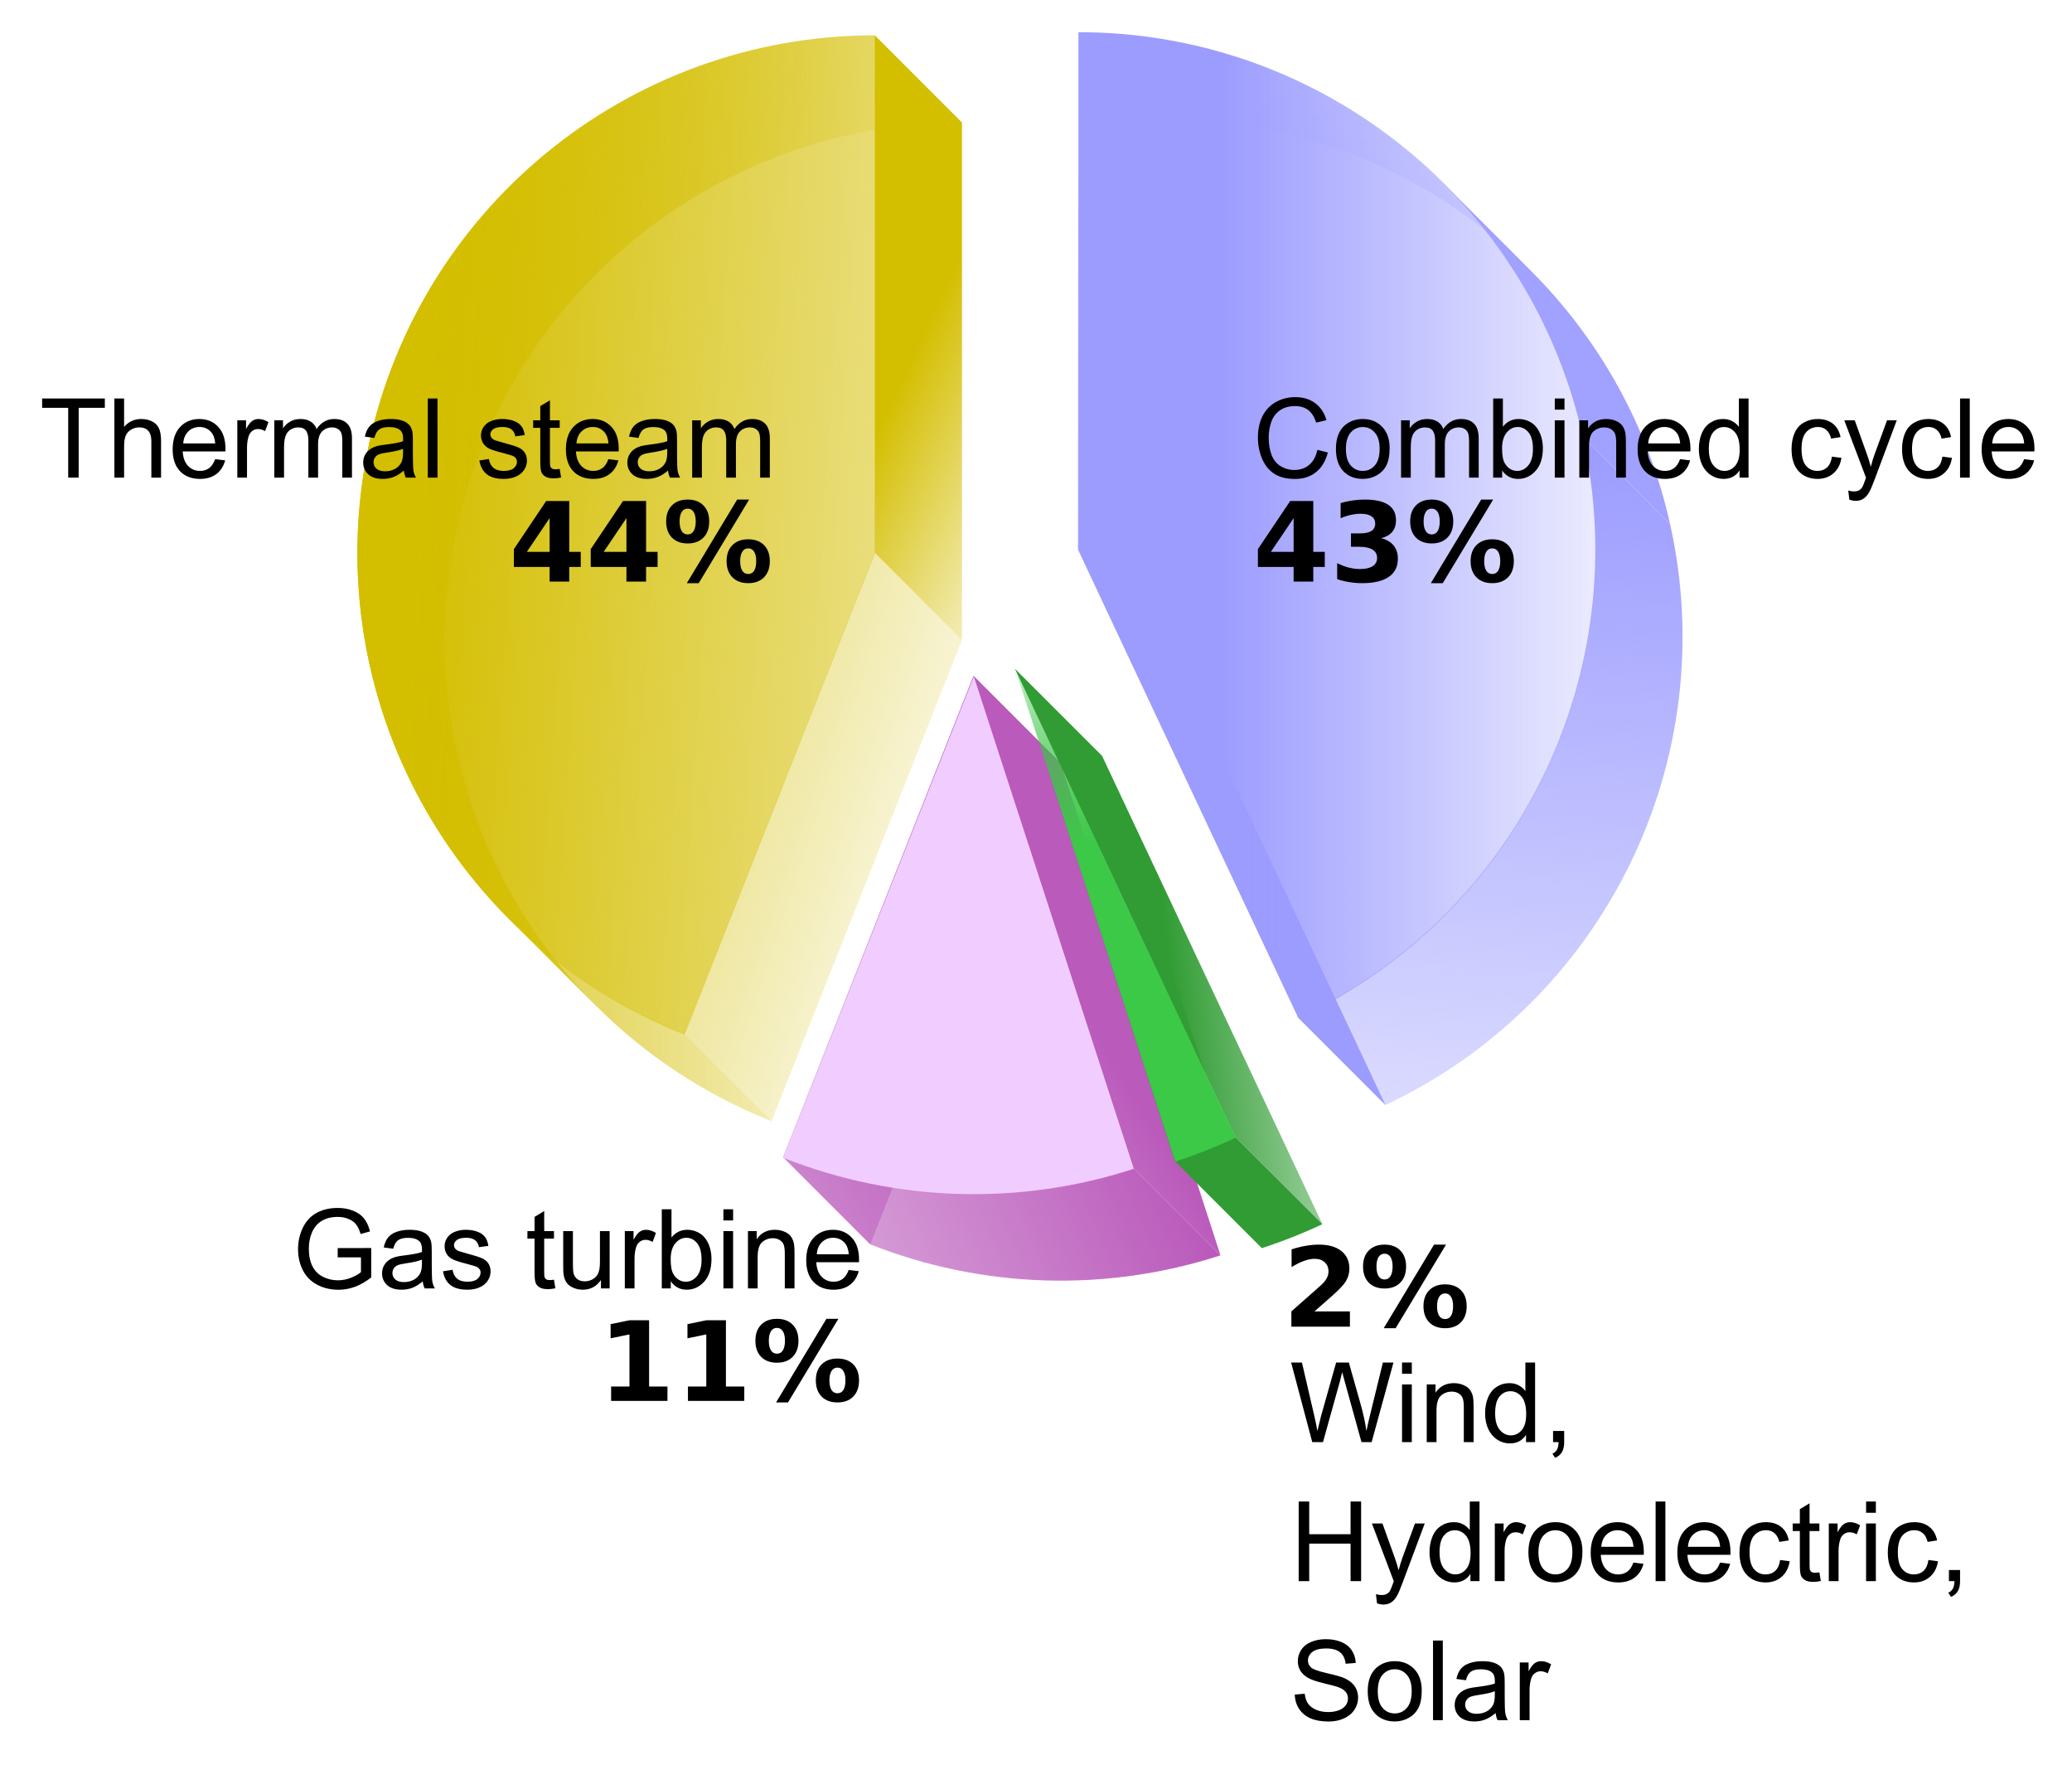 <?xml version="1.0" encoding="UTF-8" standalone="no"?>
<svg
   xmlns:dc="http://purl.org/dc/elements/1.1/"
   xmlns:cc="http://creativecommons.org/ns#"
   xmlns:rdf="http://www.w3.org/1999/02/22-rdf-syntax-ns#"
   xmlns:svg="http://www.w3.org/2000/svg"
   xmlns="http://www.w3.org/2000/svg"
   xmlns:xlink="http://www.w3.org/1999/xlink"
   xmlns:sodipodi="http://sodipodi.sourceforge.net/DTD/sodipodi-0.dtd"
   xmlns:inkscape="http://www.inkscape.org/namespaces/inkscape"
   width="298.343"
   height="254.066"
   viewBox="0 0 218.25 210"
   version="1.0"
   id="svg2"
   sodipodi:version="0.32"
   inkscape:version="0.48.0 r9654"
   sodipodi:docname="Energy_tunisia.svg"
   inkscape:output_extension="org.inkscape.output.svg.inkscape">
  <sodipodi:namedview
     inkscape:window-height="729"
     inkscape:window-width="1280"
     inkscape:pageshadow="2"
     inkscape:pageopacity="0.0"
     guidetolerance="10.0"
     gridtolerance="10.0"
     objecttolerance="10.0"
     borderopacity="1.0"
     bordercolor="#666666"
     pagecolor="#ffffff"
     id="base"
     showgrid="false"
     inkscape:zoom="0.94857143"
     inkscape:cx="232.5327"
     inkscape:cy="141.88438"
     inkscape:window-x="0"
     inkscape:window-y="24"
     inkscape:current-layer="svg2"
     inkscape:window-maximized="1" />
  <defs
     id="defs4">
    <linearGradient
       inkscape:collect="always"
       id="linearGradient3493">
      <stop
         style="stop-color:#309c33;stop-opacity:1;"
         offset="0"
         id="stop3495" />
      <stop
         style="stop-color:#309c33;stop-opacity:0;"
         offset="1"
         id="stop3497" />
    </linearGradient>
    <linearGradient
       inkscape:collect="always"
       id="linearGradient3485">
      <stop
         style="stop-color:#309c33;stop-opacity:1;"
         offset="0"
         id="stop3487" />
      <stop
         style="stop-color:#309c33;stop-opacity:0;"
         offset="1"
         id="stop3489" />
    </linearGradient>
    <linearGradient
       inkscape:collect="always"
       id="linearGradient3477">
      <stop
         style="stop-color:#3cc947;stop-opacity:1;"
         offset="0"
         id="stop3479" />
      <stop
         style="stop-color:#3cc947;stop-opacity:0;"
         offset="1"
         id="stop3481" />
    </linearGradient>
    <linearGradient
       inkscape:collect="always"
       id="linearGradient3467">
      <stop
         style="stop-color:#ba5abb;stop-opacity:1;"
         offset="0"
         id="stop3469" />
      <stop
         style="stop-color:#ba5abb;stop-opacity:0;"
         offset="1"
         id="stop3471" />
    </linearGradient>
    <linearGradient
       inkscape:collect="always"
       id="linearGradient3455">
      <stop
         style="stop-color:#d4be00;stop-opacity:1;"
         offset="0"
         id="stop3457" />
      <stop
         style="stop-color:#d4be00;stop-opacity:0;"
         offset="1"
         id="stop3459" />
    </linearGradient>
    <linearGradient
       inkscape:collect="always"
       id="linearGradient3447">
      <stop
         style="stop-color:#000000;stop-opacity:0"
         offset="0"
         id="stop3449" />
      <stop
         style="stop-color:#000000;stop-opacity:0;"
         offset="1"
         id="stop3451" />
    </linearGradient>
    <linearGradient
       inkscape:collect="always"
       id="linearGradient3439">
      <stop
         style="stop-color:#d4be00;stop-opacity:1;"
         offset="0"
         id="stop3441" />
      <stop
         style="stop-color:#d4be00;stop-opacity:0;"
         offset="1"
         id="stop3443" />
    </linearGradient>
    <linearGradient
       inkscape:collect="always"
       id="linearGradient3415">
      <stop
         style="stop-color:#9c9cff;stop-opacity:1;"
         offset="0"
         id="stop3417" />
      <stop
         style="stop-color:#9c9cff;stop-opacity:0;"
         offset="1"
         id="stop3419" />
    </linearGradient>
    <linearGradient
       inkscape:collect="always"
       id="linearGradient3407">
      <stop
         style="stop-color:#9c9cff;stop-opacity:1;"
         offset="0"
         id="stop3409" />
      <stop
         style="stop-color:#9c9cff;stop-opacity:0;"
         offset="1"
         id="stop3411" />
    </linearGradient>
    <inkscape:perspective
       sodipodi:type="inkscape:persp3d"
       inkscape:vp_x="0 : 131.25 : 1"
       inkscape:vp_y="0 : 1000 : 0"
       inkscape:vp_z="272.8125 : 131.25 : 1"
       inkscape:persp3d-origin="136.40625 : 87.5 : 1"
       id="perspective25" />
    <clipPath
       id="clip1">
      <path
         d="M 0,0 L 218.25,0 L 218.25,210 L 0,210 L 0,0 z"
         id="path7" />
    </clipPath>
    <linearGradient
       inkscape:collect="always"
       xlink:href="#linearGradient3407"
       id="linearGradient3413"
       x1="135.508"
       y1="87.025"
       x2="190.46"
       y2="87.025"
       gradientUnits="userSpaceOnUse"
       gradientTransform="matrix(1.027,0,0,1.027,-8.083,-26.916)" />
    <linearGradient
       inkscape:collect="always"
       xlink:href="#linearGradient3415"
       id="linearGradient3421"
       x1="207.059"
       y1="118.592"
       x2="206.306"
       y2="23.481"
       gradientUnits="userSpaceOnUse" />
    <linearGradient
       inkscape:collect="always"
       xlink:href="#linearGradient3439"
       id="linearGradient3445"
       x1="42.629"
       y1="80.985"
       x2="152.687"
       y2="88.142"
       gradientUnits="userSpaceOnUse"
       gradientTransform="matrix(1.027,0,0,1.027,-8.083,-26.916)" />
    <linearGradient
       inkscape:collect="always"
       xlink:href="#linearGradient3447"
       id="linearGradient3453"
       x1="113.831"
       y1="74.268"
       x2="126.763"
       y2="45.067"
       gradientUnits="userSpaceOnUse" />
    <linearGradient
       inkscape:collect="always"
       xlink:href="#linearGradient3455"
       id="linearGradient3461"
       x1="8.459"
       y1="105.971"
       x2="106.99"
       y2="105.971"
       gradientUnits="userSpaceOnUse" />
    <linearGradient
       inkscape:collect="always"
       xlink:href="#linearGradient3455"
       id="linearGradient3463"
       gradientUnits="userSpaceOnUse"
       x1="84.38"
       y1="100.131"
       x2="118.67"
       y2="116.24" />
    <linearGradient
       inkscape:collect="always"
       xlink:href="#linearGradient3455"
       id="linearGradient3465"
       gradientUnits="userSpaceOnUse"
       x1="8.459"
       y1="105.971"
       x2="119.504"
       y2="142.681" />
    <linearGradient
       inkscape:collect="always"
       xlink:href="#linearGradient3467"
       id="linearGradient3473"
       x1="123.629"
       y1="170.828"
       x2="43.107"
       y2="219.84"
       gradientUnits="userSpaceOnUse" />
    <linearGradient
       inkscape:collect="always"
       xlink:href="#linearGradient3467"
       id="linearGradient3475"
       gradientUnits="userSpaceOnUse"
       x1="129.528"
       y1="173.778"
       x2="8.9"
       y2="226.026" />
    <linearGradient
       inkscape:collect="always"
       xlink:href="#linearGradient3477"
       id="linearGradient3483"
       x1="117.793"
       y1="124.605"
       x2="111.678"
       y2="94.215"
       gradientUnits="userSpaceOnUse"
       gradientTransform="matrix(1.027,0,0,1.027,-8.083,-26.916)" />
    <linearGradient
       inkscape:collect="always"
       xlink:href="#linearGradient3485"
       id="linearGradient3491"
       x1="140.249"
       y1="169.836"
       x2="182.698"
       y2="165.665"
       gradientUnits="userSpaceOnUse" />
    <linearGradient
       inkscape:collect="always"
       xlink:href="#linearGradient3493"
       id="linearGradient3499"
       x1="155.38"
       y1="195.134"
       x2="115.32"
       y2="120.645"
       gradientUnits="userSpaceOnUse" />
    <linearGradient
       inkscape:collect="always"
       xlink:href="#linearGradient3415"
       id="linearGradient3525"
       gradientUnits="userSpaceOnUse"
       x1="185.367"
       y1="83.031"
       x2="172.099"
       y2="255.418" />
    <linearGradient
       inkscape:collect="always"
       xlink:href="#linearGradient3415"
       id="linearGradient3581"
       gradientUnits="userSpaceOnUse"
       x1="207.059"
       y1="118.592"
       x2="206.306"
       y2="23.481" />
    <linearGradient
       inkscape:collect="always"
       xlink:href="#linearGradient3415"
       id="linearGradient3583"
       gradientUnits="userSpaceOnUse"
       x1="207.059"
       y1="118.592"
       x2="206.306"
       y2="23.481" />
    <linearGradient
       inkscape:collect="always"
       xlink:href="#linearGradient3415"
       id="linearGradient3585"
       gradientUnits="userSpaceOnUse"
       x1="207.059"
       y1="118.592"
       x2="206.306"
       y2="23.481" />
    <linearGradient
       inkscape:collect="always"
       xlink:href="#linearGradient3455"
       id="linearGradient3587"
       gradientUnits="userSpaceOnUse"
       x1="8.459"
       y1="105.971"
       x2="106.99"
       y2="105.971" />
    <linearGradient
       inkscape:collect="always"
       xlink:href="#linearGradient3447"
       id="linearGradient3589"
       gradientUnits="userSpaceOnUse"
       x1="113.831"
       y1="74.268"
       x2="126.763"
       y2="45.067" />
    <linearGradient
       inkscape:collect="always"
       xlink:href="#linearGradient3455"
       id="linearGradient3591"
       gradientUnits="userSpaceOnUse"
       x1="8.459"
       y1="105.971"
       x2="106.99"
       y2="105.971" />
    <linearGradient
       inkscape:collect="always"
       xlink:href="#linearGradient3447"
       id="linearGradient3593"
       gradientUnits="userSpaceOnUse"
       x1="113.831"
       y1="74.268"
       x2="126.763"
       y2="45.067" />
    <linearGradient
       inkscape:collect="always"
       xlink:href="#linearGradient3455"
       id="linearGradient3595"
       gradientUnits="userSpaceOnUse"
       x1="8.459"
       y1="105.971"
       x2="106.99"
       y2="105.971" />
    <linearGradient
       inkscape:collect="always"
       xlink:href="#linearGradient3447"
       id="linearGradient3597"
       gradientUnits="userSpaceOnUse"
       x1="113.831"
       y1="74.268"
       x2="126.763"
       y2="45.067" />
    <linearGradient
       inkscape:collect="always"
       xlink:href="#linearGradient3447"
       id="linearGradient3599"
       gradientUnits="userSpaceOnUse"
       x1="113.831"
       y1="74.268"
       x2="126.763"
       y2="45.067" />
    <linearGradient
       inkscape:collect="always"
       xlink:href="#linearGradient3447"
       id="linearGradient3601"
       gradientUnits="userSpaceOnUse"
       x1="113.831"
       y1="74.268"
       x2="126.763"
       y2="45.067" />
    <linearGradient
       inkscape:collect="always"
       xlink:href="#linearGradient3467"
       id="linearGradient3603"
       gradientUnits="userSpaceOnUse"
       x1="123.629"
       y1="170.828"
       x2="43.107"
       y2="219.84" />
    <linearGradient
       inkscape:collect="always"
       xlink:href="#linearGradient3467"
       id="linearGradient3605"
       gradientUnits="userSpaceOnUse"
       x1="123.629"
       y1="170.828"
       x2="43.107"
       y2="219.84" />
  </defs>
  <g
     style="fill:url(#linearGradient3421);fill-opacity:1;fill-rule:nonzero;stroke:none;stroke-width:0.5;stroke-linecap:round;stroke-linejoin:round;stroke-miterlimit:10;stroke-opacity:1"
     id="g2530"
     transform="matrix(0.734,0,0,0.734,21.969,-8.988)">
    <path
       d="M 125.547,17.449 C 148.445,17.449 169.557,26.714 184.88,42.037 L 199.022,56.179 C 183.699,40.856 162.587,31.591 139.689,31.591 L 125.547,17.449 z"
       id="path2532"
       style="fill:url(#linearGradient3581);fill-opacity:1;stroke:none" />
    <path
       d="M 184.88,42.037 C 195.838,52.994 203.834,67.05 207.406,83.031 L 221.548,97.173 C 217.977,81.192 209.98,67.136 199.022,56.179 L 184.88,42.037 z"
       id="path2534"
       style="fill:#9c9cff;fill-opacity:0.953;stroke:none" />
    <path
       d="M 207.406,83.031 C 215.973,121.359 196.797,160.504 161.262,177.227 L 175.404,191.369 C 210.939,174.646 230.115,135.502 221.548,97.173 L 207.406,83.031 z"
       id="path2536"
       style="fill:url(#linearGradient3525);fill-opacity:1;stroke:none" />
    <path
       d="M 161.262,177.227 L 125.547,101.328 L 139.689,115.47 L 175.404,191.369 L 161.262,177.227 z"
       id="path2538"
       style="fill:url(#linearGradient3583);fill-opacity:1;stroke:none" />
    <path
       d="M 125.547,101.328 L 125.547,17.449 L 139.689,31.591 L 139.689,115.47 L 125.547,101.328 z"
       id="path2540"
       style="fill:url(#linearGradient3585);fill-opacity:1;stroke:none" />
  </g>
  <path
     id="path14"
     d="M 114.175,3.828 C 143.018,3.828 168.003,23.844 174.295,51.993 C 180.586,80.143 166.503,108.892 140.405,121.173 L 114.175,65.431 L 114.175,3.828 z"
     style="fill:url(#linearGradient3413);fill-opacity:1;fill-rule:nonzero;stroke:none;stroke-width:0.357;stroke-linecap:round;stroke-linejoin:round;stroke-miterlimit:10;stroke-opacity:1" />
  <g
     style="fill:url(#linearGradient3461);fill-opacity:1;fill-rule:nonzero;stroke:url(#linearGradient3453);stroke-width:0.5;stroke-linecap:round;stroke-linejoin:round;stroke-miterlimit:10;stroke-opacity:1"
     id="g2545"
     transform="matrix(0.734,0,0,0.734,21.969,-8.988)">
    <path
       d="M 61.719,179.836 C 50.788,175.509 41.205,169.091 33.302,161.189 L 47.445,175.331 C 55.347,183.234 64.93,189.651 75.861,193.978 L 61.719,179.836 z"
       id="path2547"
       style="fill:url(#linearGradient3587);fill-opacity:1;stroke:url(#linearGradient3589)" />
    <path
       d="M 33.302,161.189 C 14.14,142.027 4.86,114.132 10.203,86.129 L 24.345,100.271 C 19.002,128.274 28.282,156.169 47.445,175.331 L 33.302,161.189 z"
       id="path2549"
       style="fill:url(#linearGradient3591);fill-opacity:1;stroke:url(#linearGradient3593)" />
    <path
       d="M 10.203,86.129 C 17.746,46.578 52.332,17.965 92.598,17.965 L 106.74,32.107 C 66.474,32.107 31.888,60.72 24.345,100.271 L 10.203,86.129 z"
       id="path2551"
       style="fill:url(#linearGradient3595);fill-opacity:1;stroke:url(#linearGradient3597)" />
    <path
       d="M 92.598,17.965 L 92.598,101.848 L 106.74,115.99 L 106.74,32.107 L 92.598,17.965 z"
       id="path2553"
       style="fill:url(#linearGradient3463);fill-opacity:1;stroke:url(#linearGradient3599)" />
    <path
       d="M 92.598,101.848 L 61.719,179.836 L 75.861,193.978 L 106.74,115.99 L 92.598,101.848 z"
       id="path2555"
       style="fill:url(#linearGradient3465);fill-opacity:1;stroke:url(#linearGradient3601)" />
  </g>
  <path
     id="path20"
     d="M 67.297,123.09 C 39.802,112.205 23.92,83.315 29.462,54.268 C 35.002,25.221 60.403,4.206 89.976,4.206 L 89.976,65.812 L 67.297,123.09 z"
     style="fill:url(#linearGradient3445);fill-opacity:1;fill-rule:nonzero;stroke:none;stroke-width:0.357;stroke-linecap:round;stroke-linejoin:round;stroke-miterlimit:10;stroke-opacity:1" />
  <g
     style="fill:url(#linearGradient3473);fill-opacity:1;fill-rule:nonzero;stroke:none;stroke-width:0.5;stroke-linecap:round;stroke-linejoin:round;stroke-miterlimit:10;stroke-opacity:1"
     id="g2571"
     transform="matrix(0.734,0,0,0.734,21.969,-8.988)">
    <path
       d="M 134.516,201.594 C 115.953,207.625 95.867,206.992 77.719,199.809 L 91.861,213.951 C 110.009,221.134 130.095,221.767 148.658,215.736 L 134.516,201.594 z"
       id="path2573"
       style="fill:url(#linearGradient3475);fill-opacity:1;stroke:none" />
    <path
       d="M 77.719,199.809 L 108.598,121.816 L 122.74,135.959 L 91.861,213.951 L 77.719,199.809 z"
       id="path2575"
       style="fill:url(#linearGradient3603);fill-opacity:1;stroke:none" />
    <path
       d="M 108.598,121.816 L 134.516,201.594 L 148.658,215.736 L 122.74,135.959 L 108.598,121.816 z"
       id="path2577"
       style="fill:url(#linearGradient3605);fill-opacity:1;stroke:none" />
  </g>
  <path
     id="path18"
     d="M 120.761,139.069 C 107.129,143.499 92.377,143.034 79.048,137.758 L 101.727,80.478 L 120.761,139.069 z"
     style="fill:#f0ccff;fill-opacity:1;fill-rule:nonzero;stroke:none;stroke-width:0.357;stroke-linecap:round;stroke-linejoin:round;stroke-miterlimit:10;stroke-opacity:1" />
  <g
     style="fill:#309c33;fill-opacity:1;fill-rule:nonzero;stroke:none;stroke-width:0.5;stroke-linecap:round;stroke-linejoin:round;stroke-miterlimit:10;stroke-opacity:1"
     id="g2560"
     transform="matrix(0.734,0,0,0.734,21.969,-8.988)">
    <path
       d="M 151.035,196.543 C 147.852,198.039 144.582,199.332 141.238,200.418 L 155.38,214.56 C 158.724,213.474 161.994,212.181 165.177,210.685 L 151.035,196.543 z"
       id="path2562"
       style="fill:#309c33;fill-opacity:1;stroke:none" />
    <path
       d="M 141.238,200.418 L 115.32,120.645 L 129.462,134.787 L 155.38,214.56 L 141.238,200.418 z"
       id="path2564"
       style="fill:url(#linearGradient3499);fill-opacity:1;stroke:none" />
    <path
       d="M 115.32,120.645 L 151.035,196.543 L 165.177,210.685 L 129.462,134.787 L 115.32,120.645 z"
       id="path2566"
       style="fill:url(#linearGradient3491);fill-opacity:1;stroke:none" />
  </g>
  <path
     id="path16"
     d="M 132.894,135.36 C 130.556,136.459 128.155,137.408 125.699,138.206 L 106.664,79.618 L 132.894,135.36 z"
     style="fill:url(#linearGradient3483);fill-opacity:1;fill-rule:nonzero;stroke:none;stroke-width:0.357;stroke-linecap:round;stroke-linejoin:round;stroke-miterlimit:10;stroke-opacity:1" />
  <path
     style="font-size:12.8px;font-style:normal;font-variant:normal;font-weight:bold;font-stretch:normal;text-align:start;line-height:125%;writing-mode:lr-tb;text-anchor:start;fill:#000000;fill-opacity:1;stroke:none;stroke-width:1px;stroke-linecap:butt;stroke-linejoin:miter;stroke-opacity:1;font-family:Sans;-inkscape-font-specification:Sans Bold"
     d="M 142.267,156.031 L 146.486,156.031 L 146.486,157.848 L 139.518,157.848 L 139.518,156.031 L 143.018,152.942 C 143.331,152.659 143.562,152.383 143.712,152.114 C 143.862,151.844 143.937,151.563 143.937,151.272 C 143.937,150.823 143.785,150.461 143.481,150.187 C 143.181,149.913 142.781,149.776 142.28,149.776 C 141.894,149.776 141.473,149.86 141.015,150.026 C 140.557,150.189 140.066,150.433 139.544,150.759 L 139.544,148.652 C 140.101,148.468 140.651,148.329 141.195,148.235 C 141.738,148.136 142.271,148.087 142.794,148.087 C 143.941,148.087 144.831,148.34 145.465,148.845 C 146.103,149.35 146.422,150.054 146.422,150.958 C 146.422,151.48 146.287,151.968 146.017,152.422 C 145.748,152.871 145.18,153.475 144.315,154.233 L 142.267,156.031 M 157.814,153.892 C 157.51,153.892 157.275,154.025 157.108,154.291 C 156.941,154.552 156.857,154.926 156.857,155.414 C 156.857,155.907 156.938,156.286 157.101,156.551 C 157.268,156.812 157.506,156.943 157.814,156.943 C 158.122,156.943 158.358,156.812 158.52,156.551 C 158.683,156.286 158.764,155.907 158.764,155.414 C 158.764,154.926 158.681,154.552 158.514,154.291 C 158.351,154.025 158.118,153.892 157.814,153.892 M 157.814,152.814 C 158.61,152.814 159.237,153.045 159.696,153.507 C 160.154,153.969 160.383,154.605 160.383,155.414 C 160.383,156.223 160.154,156.863 159.696,157.334 C 159.237,157.801 158.61,158.034 157.814,158.034 C 157.018,158.034 156.388,157.801 155.926,157.334 C 155.468,156.863 155.239,156.223 155.239,155.414 C 155.239,154.609 155.468,153.976 155.926,153.513 C 156.388,153.047 157.018,152.814 157.814,152.814 M 151.925,158.034 L 150.506,158.034 L 156.498,148.087 L 157.923,148.087 L 151.925,158.034 M 150.609,148.087 C 151.405,148.087 152.03,148.32 152.484,148.787 C 152.942,149.249 153.171,149.885 153.171,150.694 C 153.171,151.504 152.942,152.141 152.484,152.608 C 152.03,153.075 151.405,153.308 150.609,153.308 C 149.812,153.308 149.185,153.075 148.727,152.608 C 148.273,152.141 148.047,151.504 148.047,150.694 C 148.047,149.885 148.273,149.249 148.727,148.787 C 149.185,148.32 149.812,148.087 150.609,148.087 M 150.609,149.166 C 150.301,149.166 150.063,149.299 149.896,149.564 C 149.729,149.83 149.646,150.206 149.646,150.694 C 149.646,151.187 149.729,151.568 149.896,151.837 C 150.063,152.103 150.301,152.236 150.609,152.236 C 150.917,152.236 151.152,152.103 151.315,151.837 C 151.482,151.568 151.566,151.187 151.566,150.694 C 151.566,150.206 151.482,149.83 151.315,149.564 C 151.148,149.299 150.913,149.166 150.609,149.166"
     id="path3501" />
  <path
     style="font-size:12.8px;font-style:normal;font-variant:normal;font-weight:bold;font-stretch:normal;text-align:start;line-height:125%;writing-mode:lr-tb;text-anchor:start;fill:#000000;fill-opacity:1;stroke:none;stroke-width:1px;stroke-linecap:butt;stroke-linejoin:miter;stroke-opacity:1;font-family:Sans;-inkscape-font-specification:Sans Bold"
     d="M 51.238,61.648 L 48.528,65.662 L 51.238,65.662 L 51.238,61.648 M 50.827,59.613 L 53.575,59.613 L 53.575,65.662 L 54.943,65.662 L 54.943,67.453 L 53.575,67.453 L 53.575,69.2 L 51.238,69.2 L 51.238,67.453 L 46.986,67.453 L 46.986,65.334 L 50.827,59.613 M 60.382,61.648 L 57.672,65.662 L 60.382,65.662 L 60.382,61.648 M 59.971,59.613 L 62.72,59.613 L 62.72,65.662 L 64.087,65.662 L 64.087,67.453 L 62.72,67.453 L 62.72,69.2 L 60.382,69.2 L 60.382,67.453 L 56.131,67.453 L 56.131,65.334 L 59.971,59.613 M 74.876,65.244 C 74.572,65.244 74.336,65.377 74.17,65.643 C 74.003,65.904 73.919,66.278 73.919,66.766 C 73.919,67.259 74,67.638 74.163,67.903 C 74.33,68.164 74.568,68.295 74.876,68.295 C 75.184,68.295 75.42,68.164 75.582,67.903 C 75.745,67.638 75.826,67.259 75.826,66.766 C 75.826,66.278 75.743,65.904 75.576,65.643 C 75.413,65.377 75.18,65.244 74.876,65.244 M 74.876,64.166 C 75.672,64.166 76.299,64.397 76.757,64.859 C 77.216,65.321 77.445,65.957 77.445,66.766 C 77.445,67.575 77.216,68.215 76.757,68.686 C 76.299,69.153 75.672,69.386 74.876,69.386 C 74.08,69.386 73.45,69.153 72.988,68.686 C 72.53,68.215 72.301,67.575 72.301,66.766 C 72.301,65.961 72.53,65.328 72.988,64.865 C 73.45,64.399 74.08,64.166 74.876,64.166 M 68.987,69.386 L 67.568,69.386 L 73.559,59.439 L 74.985,59.439 L 68.987,69.386 M 67.671,59.439 C 68.467,59.439 69.092,59.672 69.546,60.139 C 70.004,60.601 70.233,61.237 70.233,62.046 C 70.233,62.855 70.004,63.493 69.546,63.96 C 69.092,64.427 68.467,64.66 67.671,64.66 C 66.874,64.66 66.247,64.427 65.789,63.96 C 65.335,63.493 65.108,62.855 65.108,62.046 C 65.108,61.237 65.335,60.601 65.789,60.139 C 66.247,59.672 66.874,59.439 67.671,59.439 M 67.671,60.518 C 67.362,60.518 67.125,60.651 66.958,60.916 C 66.791,61.182 66.707,61.558 66.707,62.046 C 66.707,62.539 66.791,62.92 66.958,63.189 C 67.125,63.455 67.362,63.588 67.671,63.588 C 67.979,63.588 68.214,63.455 68.377,63.189 C 68.544,62.92 68.628,62.539 68.628,62.046 C 68.628,61.558 68.544,61.182 68.377,60.916 C 68.21,60.651 67.975,60.518 67.671,60.518"
     id="path3509" />
  <path
     style="font-size:12.8px;font-style:normal;font-variant:normal;font-weight:bold;font-stretch:normal;text-align:start;line-height:125%;writing-mode:lr-tb;text-anchor:start;fill:#000000;fill-opacity:1;stroke:none;stroke-width:1px;stroke-linecap:butt;stroke-linejoin:miter;stroke-opacity:1;font-family:Sans;-inkscape-font-specification:Sans Bold"
     d="M 139.786,61.648 L 137.077,65.662 L 139.786,65.662 L 139.786,61.648 M 139.376,59.613 L 142.124,59.613 L 142.124,65.662 L 143.492,65.662 L 143.492,67.453 L 142.124,67.453 L 142.124,69.2 L 139.786,69.2 L 139.786,67.453 L 135.535,67.453 L 135.535,65.334 L 139.376,59.613 M 150.215,64.031 C 150.862,64.198 151.352,64.489 151.686,64.904 C 152.024,65.315 152.193,65.839 152.193,66.477 C 152.193,67.428 151.829,68.151 151.102,68.648 C 150.374,69.14 149.312,69.386 147.916,69.386 C 147.424,69.386 146.93,69.346 146.433,69.264 C 145.941,69.187 145.453,69.07 144.969,68.911 L 144.969,67.004 C 145.431,67.235 145.889,67.411 146.343,67.531 C 146.801,67.646 147.251,67.704 147.692,67.704 C 148.347,67.704 148.848,67.59 149.194,67.364 C 149.545,67.137 149.721,66.811 149.721,66.387 C 149.721,65.951 149.541,65.621 149.181,65.398 C 148.826,65.172 148.3,65.058 147.602,65.058 L 146.613,65.058 L 146.613,63.466 L 147.653,63.466 C 148.274,63.466 148.736,63.369 149.04,63.177 C 149.344,62.98 149.496,62.682 149.496,62.284 C 149.496,61.916 149.348,61.631 149.053,61.43 C 148.758,61.229 148.34,61.128 147.801,61.128 C 147.403,61.128 147,61.173 146.594,61.263 C 146.187,61.353 145.782,61.486 145.38,61.661 L 145.38,59.85 C 145.868,59.713 146.352,59.61 146.831,59.542 C 147.311,59.473 147.782,59.439 148.244,59.439 C 149.49,59.439 150.421,59.645 151.037,60.056 C 151.658,60.462 151.969,61.077 151.969,61.899 C 151.969,62.459 151.821,62.92 151.525,63.279 C 151.23,63.635 150.793,63.885 150.215,64.031 M 163.425,65.244 C 163.121,65.244 162.885,65.377 162.719,65.643 C 162.552,65.904 162.468,66.278 162.468,66.766 C 162.468,67.259 162.549,67.638 162.712,67.903 C 162.879,68.164 163.117,68.295 163.425,68.295 C 163.733,68.295 163.969,68.164 164.131,67.903 C 164.294,67.638 164.375,67.259 164.375,66.766 C 164.375,66.278 164.292,65.904 164.125,65.643 C 163.962,65.377 163.729,65.244 163.425,65.244 M 163.425,64.166 C 164.221,64.166 164.848,64.397 165.306,64.859 C 165.765,65.321 165.994,65.957 165.994,66.766 C 165.994,67.575 165.765,68.215 165.306,68.686 C 164.848,69.153 164.221,69.386 163.425,69.386 C 162.629,69.386 161.999,69.153 161.537,68.686 C 161.079,68.215 160.85,67.575 160.85,66.766 C 160.85,65.961 161.079,65.328 161.537,64.865 C 161.999,64.399 162.629,64.166 163.425,64.166 M 157.536,69.386 L 156.117,69.386 L 162.108,59.439 L 163.534,59.439 L 157.536,69.386 M 156.22,59.439 C 157.016,59.439 157.641,59.672 158.095,60.139 C 158.553,60.601 158.782,61.237 158.782,62.046 C 158.782,62.855 158.553,63.493 158.095,63.96 C 157.641,64.427 157.016,64.66 156.22,64.66 C 155.423,64.66 154.796,64.427 154.338,63.96 C 153.884,63.493 153.657,62.855 153.657,62.046 C 153.657,61.237 153.884,60.601 154.338,60.139 C 154.796,59.672 155.423,59.439 156.22,59.439 M 156.22,60.518 C 155.911,60.518 155.674,60.651 155.507,60.916 C 155.34,61.182 155.256,61.558 155.256,62.046 C 155.256,62.539 155.34,62.92 155.507,63.189 C 155.674,63.455 155.911,63.588 156.22,63.588 C 156.528,63.588 156.763,63.455 156.926,63.189 C 157.093,62.92 157.177,62.539 157.177,62.046 C 157.177,61.558 157.093,61.182 156.926,60.916 C 156.759,60.651 156.524,60.518 156.22,60.518"
     id="path3517" />
  <path
     style="font-size:12.8px;font-style:normal;font-variant:normal;font-weight:bold;font-stretch:normal;text-align:start;line-height:125%;writing-mode:lr-tb;text-anchor:start;fill:#000000;fill-opacity:1;stroke:none;stroke-width:1px;stroke-linecap:butt;stroke-linejoin:miter;stroke-opacity:1;font-family:Sans;-inkscape-font-specification:Sans Bold"
     d="M 58.557,164.969 L 60.741,164.969 L 60.741,158.772 L 58.499,159.234 L 58.499,157.552 L 60.728,157.089 L 63.078,157.089 L 63.078,164.969 L 65.262,164.969 L 65.262,166.677 L 58.557,166.677 L 58.557,164.969 M 67.702,164.969 L 69.885,164.969 L 69.885,158.772 L 67.644,159.234 L 67.644,157.552 L 69.872,157.089 L 72.223,157.089 L 72.223,164.969 L 74.406,164.969 L 74.406,166.677 L 67.702,166.677 L 67.702,164.969 M 85.496,162.721 C 85.192,162.721 84.957,162.854 84.79,163.119 C 84.623,163.381 84.54,163.755 84.54,164.243 C 84.54,164.736 84.621,165.114 84.784,165.38 C 84.951,165.641 85.188,165.772 85.496,165.772 C 85.805,165.772 86.04,165.641 86.203,165.38 C 86.366,165.114 86.447,164.736 86.447,164.243 C 86.447,163.755 86.363,163.381 86.196,163.119 C 86.034,162.854 85.8,162.721 85.496,162.721 M 85.496,161.642 C 86.293,161.642 86.92,161.874 87.378,162.336 C 87.836,162.798 88.065,163.434 88.065,164.243 C 88.065,165.052 87.836,165.692 87.378,166.163 C 86.92,166.63 86.293,166.863 85.496,166.863 C 84.7,166.863 84.071,166.63 83.608,166.163 C 83.15,165.692 82.921,165.052 82.921,164.243 C 82.921,163.438 83.15,162.805 83.608,162.342 C 84.071,161.876 84.7,161.642 85.496,161.642 M 79.608,166.863 L 78.189,166.863 L 84.18,156.916 L 85.606,156.916 L 79.608,166.863 M 78.291,156.916 C 79.088,156.916 79.713,157.149 80.166,157.616 C 80.625,158.078 80.854,158.714 80.854,159.523 C 80.854,160.332 80.625,160.97 80.166,161.437 C 79.713,161.904 79.088,162.137 78.291,162.137 C 77.495,162.137 76.868,161.904 76.41,161.437 C 75.956,160.97 75.729,160.332 75.729,159.523 C 75.729,158.714 75.956,158.078 76.41,157.616 C 76.868,157.149 77.495,156.916 78.291,156.916 M 78.291,157.995 C 77.983,157.995 77.745,158.128 77.578,158.393 C 77.411,158.658 77.328,159.035 77.328,159.523 C 77.328,160.016 77.411,160.397 77.578,160.666 C 77.745,160.932 77.983,161.064 78.291,161.064 C 78.6,161.064 78.835,160.932 78.998,160.666 C 79.165,160.397 79.248,160.016 79.248,159.523 C 79.248,159.035 79.165,158.658 78.998,158.393 C 78.831,158.128 78.595,157.995 78.291,157.995"
     id="path3527" />
  <path
     style="font-size:12.8px;font-style:normal;font-variant:normal;font-weight:normal;font-stretch:normal;text-align:start;line-height:125%;writing-mode:lr-tb;text-anchor:start;fill:#000000;fill-opacity:1;stroke:none;stroke-width:1px;stroke-linecap:butt;stroke-linejoin:miter;stroke-opacity:1;font-family:Arial;-inkscape-font-specification:Arial"
     d="M 142.612,53.526 L 143.858,53.841 C 143.597,54.864 143.126,55.645 142.445,56.184 C 141.769,56.72 140.94,56.987 139.96,56.987 C 138.945,56.987 138.119,56.782 137.481,56.371 C 136.847,55.955 136.364,55.356 136.03,54.573 C 135.7,53.789 135.535,52.948 135.535,52.049 C 135.535,51.069 135.722,50.214 136.094,49.487 C 136.471,48.755 137.004,48.2 137.693,47.823 C 138.387,47.442 139.149,47.252 139.979,47.252 C 140.921,47.252 141.713,47.492 142.355,47.971 C 142.997,48.451 143.445,49.125 143.697,49.994 L 142.471,50.283 C 142.252,49.598 141.936,49.099 141.52,48.787 C 141.105,48.474 140.583,48.318 139.953,48.318 C 139.23,48.318 138.624,48.491 138.136,48.838 C 137.652,49.185 137.312,49.651 137.115,50.238 C 136.918,50.82 136.82,51.422 136.82,52.042 C 136.82,52.843 136.935,53.543 137.166,54.142 C 137.402,54.737 137.766,55.183 138.258,55.478 C 138.75,55.774 139.283,55.921 139.857,55.921 C 140.555,55.921 141.146,55.72 141.63,55.318 C 142.113,54.915 142.441,54.318 142.612,53.526 M 144.821,53.417 C 144.821,52.154 145.172,51.218 145.874,50.61 C 146.461,50.105 147.176,49.853 148.019,49.853 C 148.957,49.853 149.723,50.161 150.318,50.777 C 150.913,51.39 151.211,52.237 151.211,53.32 C 151.211,54.198 151.078,54.889 150.813,55.395 C 150.551,55.896 150.168,56.285 149.663,56.563 C 149.162,56.842 148.614,56.981 148.019,56.981 C 147.064,56.981 146.292,56.675 145.701,56.062 C 145.114,55.45 144.821,54.568 144.821,53.417 M 146.009,53.417 C 146.009,54.29 146.2,54.945 146.581,55.382 C 146.962,55.814 147.441,56.03 148.019,56.03 C 148.593,56.03 149.07,55.812 149.451,55.375 C 149.832,54.939 150.023,54.273 150.023,53.378 C 150.023,52.535 149.83,51.897 149.445,51.465 C 149.064,51.028 148.589,50.81 148.019,50.81 C 147.441,50.81 146.962,51.026 146.581,51.458 C 146.2,51.891 146.009,52.543 146.009,53.417 M 152.572,56.827 L 152.572,50.007 L 153.606,50.007 L 153.606,50.964 C 153.82,50.63 154.105,50.362 154.46,50.161 C 154.815,49.955 155.22,49.853 155.674,49.853 C 156.179,49.853 156.592,49.958 156.913,50.167 C 157.239,50.377 157.468,50.67 157.6,51.047 C 158.14,50.251 158.842,49.853 159.707,49.853 C 160.383,49.853 160.903,50.041 161.267,50.418 C 161.631,50.79 161.813,51.366 161.813,52.145 L 161.813,56.827 L 160.664,56.827 L 160.664,52.531 C 160.664,52.068 160.625,51.736 160.548,51.535 C 160.475,51.33 160.34,51.165 160.143,51.041 C 159.946,50.917 159.715,50.854 159.45,50.854 C 158.97,50.854 158.572,51.015 158.255,51.336 C 157.939,51.653 157.78,52.162 157.78,52.864 L 157.78,56.827 L 156.624,56.827 L 156.624,52.396 C 156.624,51.882 156.53,51.497 156.342,51.24 C 156.153,50.983 155.845,50.854 155.417,50.854 C 155.092,50.854 154.79,50.94 154.512,51.111 C 154.238,51.283 154.038,51.533 153.914,51.863 C 153.79,52.192 153.728,52.668 153.728,53.288 L 153.728,56.827 L 152.572,56.827 M 164.606,56.827 L 163.534,56.827 L 163.534,47.412 L 164.69,47.412 L 164.69,50.771 C 165.178,50.159 165.801,49.853 166.559,49.853 C 166.978,49.853 167.374,49.938 167.747,50.11 C 168.123,50.277 168.432,50.514 168.671,50.822 C 168.915,51.126 169.106,51.494 169.243,51.927 C 169.38,52.359 169.448,52.822 169.448,53.314 C 169.448,54.483 169.159,55.386 168.582,56.024 C 168.004,56.662 167.31,56.981 166.501,56.981 C 165.696,56.981 165.065,56.645 164.606,55.973 L 164.606,56.827 M 164.594,53.365 C 164.594,54.183 164.705,54.774 164.928,55.138 C 165.291,55.733 165.784,56.03 166.405,56.03 C 166.91,56.03 167.346,55.812 167.715,55.375 C 168.083,54.934 168.267,54.279 168.267,53.41 C 168.267,52.52 168.089,51.863 167.734,51.439 C 167.383,51.015 166.957,50.803 166.456,50.803 C 165.951,50.803 165.514,51.024 165.146,51.465 C 164.778,51.901 164.594,52.535 164.594,53.365 M 170.868,48.742 L 170.868,47.412 L 172.024,47.412 L 172.024,48.742 L 170.868,48.742 M 170.868,56.827 L 170.868,50.007 L 172.024,50.007 L 172.024,56.827 L 170.868,56.827 M 173.79,56.827 L 173.79,50.007 L 174.83,50.007 L 174.83,50.976 C 175.331,50.227 176.054,49.853 177,49.853 C 177.411,49.853 177.788,49.928 178.131,50.077 C 178.477,50.223 178.736,50.416 178.908,50.655 C 179.079,50.895 179.199,51.18 179.267,51.509 C 179.31,51.724 179.332,52.098 179.332,52.633 L 179.332,56.827 L 178.176,56.827 L 178.176,52.678 C 178.176,52.207 178.131,51.856 178.041,51.625 C 177.951,51.39 177.79,51.203 177.559,51.066 C 177.332,50.925 177.065,50.854 176.756,50.854 C 176.264,50.854 175.838,51.011 175.478,51.323 C 175.123,51.636 174.945,52.229 174.945,53.102 L 174.945,56.827 L 173.79,56.827 M 185.779,54.63 L 186.973,54.778 C 186.785,55.476 186.436,56.018 185.927,56.403 C 185.417,56.788 184.766,56.981 183.974,56.981 C 182.977,56.981 182.185,56.675 181.598,56.062 C 181.016,55.446 180.725,54.583 180.725,53.475 C 180.725,52.327 181.02,51.437 181.611,50.803 C 182.202,50.169 182.968,49.853 183.91,49.853 C 184.822,49.853 185.567,50.163 186.145,50.784 C 186.723,51.405 187.012,52.278 187.012,53.404 C 187.012,53.472 187.01,53.575 187.005,53.712 L 181.919,53.712 C 181.962,54.461 182.174,55.035 182.555,55.433 C 182.936,55.831 183.411,56.03 183.981,56.03 C 184.405,56.03 184.766,55.919 185.066,55.696 C 185.366,55.474 185.603,55.118 185.779,54.63 M 181.984,52.762 L 185.792,52.762 C 185.74,52.188 185.595,51.758 185.355,51.471 C 184.987,51.026 184.51,50.803 183.923,50.803 C 183.392,50.803 182.945,50.981 182.581,51.336 C 182.221,51.691 182.022,52.167 181.984,52.762 M 192.856,56.827 L 192.856,55.966 C 192.423,56.643 191.788,56.981 190.948,56.981 C 190.405,56.981 189.904,56.831 189.446,56.531 C 188.992,56.232 188.639,55.814 188.386,55.279 C 188.138,54.74 188.014,54.121 188.014,53.423 C 188.014,52.742 188.127,52.126 188.354,51.574 C 188.581,51.017 188.921,50.591 189.375,50.296 C 189.829,50 190.336,49.853 190.897,49.853 C 191.308,49.853 191.674,49.94 191.995,50.116 C 192.316,50.287 192.577,50.512 192.779,50.79 L 192.779,47.412 L 193.928,47.412 L 193.928,56.827 L 192.856,56.827 M 189.202,53.423 C 189.202,54.297 189.386,54.949 189.754,55.382 C 190.122,55.814 190.557,56.03 191.058,56.03 C 191.563,56.03 191.991,55.825 192.342,55.414 C 192.697,54.999 192.875,54.367 192.875,53.519 C 192.875,52.586 192.695,51.901 192.336,51.465 C 191.976,51.028 191.533,50.81 191.006,50.81 C 190.492,50.81 190.062,51.019 189.715,51.439 C 189.373,51.858 189.202,52.52 189.202,53.423 M 203.85,54.329 L 204.986,54.476 C 204.862,55.26 204.543,55.874 204.03,56.319 C 203.52,56.76 202.893,56.981 202.148,56.981 C 201.215,56.981 200.463,56.677 199.894,56.069 C 199.329,55.457 199.046,54.581 199.046,53.442 C 199.046,52.706 199.168,52.062 199.412,51.509 C 199.656,50.957 200.027,50.544 200.523,50.27 C 201.024,49.992 201.568,49.853 202.154,49.853 C 202.895,49.853 203.501,50.041 203.972,50.418 C 204.443,50.79 204.744,51.321 204.877,52.01 L 203.753,52.184 C 203.646,51.726 203.456,51.381 203.182,51.15 C 202.912,50.919 202.585,50.803 202.199,50.803 C 201.617,50.803 201.144,51.013 200.78,51.432 C 200.416,51.848 200.234,52.507 200.234,53.41 C 200.234,54.326 200.41,54.992 200.761,55.407 C 201.112,55.823 201.57,56.03 202.135,56.03 C 202.589,56.03 202.968,55.891 203.272,55.613 C 203.576,55.335 203.768,54.907 203.85,54.329 M 205.924,59.453 L 205.795,58.368 C 206.048,58.436 206.269,58.471 206.457,58.471 C 206.714,58.471 206.919,58.428 207.073,58.342 C 207.228,58.257 207.354,58.137 207.452,57.983 C 207.525,57.867 207.643,57.58 207.805,57.122 C 207.827,57.058 207.861,56.964 207.908,56.84 L 205.32,50.007 L 206.566,50.007 L 207.985,53.956 C 208.169,54.457 208.334,54.984 208.48,55.536 C 208.612,55.005 208.771,54.487 208.955,53.982 L 210.413,50.007 L 211.569,50.007 L 208.974,56.942 C 208.696,57.691 208.48,58.207 208.326,58.49 C 208.12,58.871 207.885,59.149 207.619,59.325 C 207.354,59.505 207.037,59.594 206.669,59.594 C 206.446,59.594 206.198,59.547 205.924,59.453 M 217.001,54.329 L 218.138,54.476 C 218.014,55.26 217.695,55.874 217.181,56.319 C 216.672,56.76 216.045,56.981 215.3,56.981 C 214.366,56.981 213.615,56.677 213.046,56.069 C 212.481,55.457 212.198,54.581 212.198,53.442 C 212.198,52.706 212.32,52.062 212.564,51.509 C 212.808,50.957 213.178,50.544 213.675,50.27 C 214.176,49.992 214.72,49.853 215.306,49.853 C 216.047,49.853 216.652,50.041 217.123,50.418 C 217.594,50.79 217.896,51.321 218.029,52.01 L 216.905,52.184 C 216.798,51.726 216.608,51.381 216.334,51.15 C 216.064,50.919 215.736,50.803 215.351,50.803 C 214.769,50.803 214.296,51.013 213.932,51.432 C 213.568,51.848 213.386,52.507 213.386,53.41 C 213.386,54.326 213.561,54.992 213.913,55.407 C 214.264,55.823 214.722,56.03 215.287,56.03 C 215.741,56.03 216.119,55.891 216.423,55.613 C 216.727,55.335 216.92,54.907 217.001,54.329 M 219.101,56.827 L 219.101,47.412 L 220.257,47.412 L 220.257,56.827 L 219.101,56.827 M 226.724,54.63 L 227.918,54.778 C 227.73,55.476 227.381,56.018 226.872,56.403 C 226.362,56.788 225.711,56.981 224.919,56.981 C 223.922,56.981 223.13,56.675 222.543,56.062 C 221.961,55.446 221.67,54.583 221.67,53.475 C 221.67,52.327 221.965,51.437 222.556,50.803 C 223.147,50.169 223.913,49.853 224.855,49.853 C 225.767,49.853 226.512,50.163 227.09,50.784 C 227.668,51.405 227.957,52.278 227.957,53.404 C 227.957,53.472 227.955,53.575 227.95,53.712 L 222.864,53.712 C 222.907,54.461 223.119,55.035 223.5,55.433 C 223.881,55.831 224.356,56.03 224.926,56.03 C 225.35,56.03 225.711,55.919 226.011,55.696 C 226.311,55.474 226.548,55.118 226.724,54.63 M 222.929,52.762 L 226.737,52.762 C 226.685,52.188 226.54,51.758 226.3,51.471 C 225.932,51.026 225.455,50.803 224.868,50.803 C 224.337,50.803 223.89,50.981 223.526,51.336 C 223.166,51.691 222.967,52.167 222.929,52.762"
     id="path3535" />
  <path
     style="font-size:12.8px;font-style:normal;font-variant:normal;font-weight:normal;font-stretch:normal;text-align:start;line-height:125%;writing-mode:lr-tb;text-anchor:start;fill:#000000;fill-opacity:1;stroke:none;stroke-width:1px;stroke-linecap:butt;stroke-linejoin:miter;stroke-opacity:1;font-family:Arial;-inkscape-font-specification:Arial"
     d="M -6.057,56.827 L -6.057,48.523 L -9.159,48.523 L -9.159,47.412 L -1.697,47.412 L -1.697,48.523 L -4.811,48.523 L -4.811,56.827 L -6.057,56.827 M -0.56,56.827 L -0.56,47.412 L 0.596,47.412 L 0.596,50.79 C 1.135,50.165 1.816,49.853 2.638,49.853 C 3.143,49.853 3.582,49.953 3.954,50.154 C 4.327,50.351 4.592,50.625 4.751,50.976 C 4.913,51.328 4.995,51.837 4.995,52.505 L 4.995,56.827 L 3.839,56.827 L 3.839,52.505 C 3.839,51.927 3.712,51.507 3.46,51.246 C 3.212,50.981 2.858,50.848 2.4,50.848 C 2.058,50.848 1.735,50.938 1.431,51.118 C 1.131,51.293 0.917,51.533 0.788,51.837 C 0.66,52.141 0.596,52.561 0.596,53.096 L 0.596,56.827 L -0.56,56.827 M 11.429,54.63 L 12.624,54.778 C 12.435,55.476 12.086,56.018 11.577,56.403 C 11.067,56.788 10.417,56.981 9.625,56.981 C 8.627,56.981 7.835,56.675 7.249,56.062 C 6.666,55.446 6.375,54.583 6.375,53.475 C 6.375,52.327 6.671,51.437 7.261,50.803 C 7.852,50.169 8.619,49.853 9.56,49.853 C 10.472,49.853 11.217,50.163 11.795,50.784 C 12.373,51.405 12.662,52.278 12.662,53.404 C 12.662,53.472 12.66,53.575 12.656,53.712 L 7.57,53.712 C 7.613,54.461 7.824,55.035 8.205,55.433 C 8.587,55.831 9.062,56.03 9.631,56.03 C 10.055,56.03 10.417,55.919 10.716,55.696 C 11.016,55.474 11.254,55.118 11.429,54.63 M 7.634,52.762 L 11.442,52.762 C 11.391,52.188 11.245,51.758 11.005,51.471 C 10.637,51.026 10.16,50.803 9.573,50.803 C 9.042,50.803 8.595,50.981 8.231,51.336 C 7.872,51.691 7.672,52.167 7.634,52.762 M 14.069,56.827 L 14.069,50.007 L 15.109,50.007 L 15.109,51.041 C 15.374,50.557 15.618,50.238 15.841,50.084 C 16.068,49.93 16.316,49.853 16.586,49.853 C 16.975,49.853 17.371,49.977 17.774,50.225 L 17.376,51.298 C 17.093,51.131 16.811,51.047 16.528,51.047 C 16.275,51.047 16.049,51.124 15.847,51.278 C 15.646,51.428 15.503,51.638 15.417,51.908 C 15.289,52.319 15.224,52.768 15.224,53.256 L 15.224,56.827 L 14.069,56.827 M 18.474,56.827 L 18.474,50.007 L 19.508,50.007 L 19.508,50.964 C 19.722,50.63 20.006,50.362 20.362,50.161 C 20.717,49.955 21.122,49.853 21.576,49.853 C 22.081,49.853 22.494,49.958 22.815,50.167 C 23.14,50.377 23.369,50.67 23.502,51.047 C 24.041,50.251 24.744,49.853 25.608,49.853 C 26.285,49.853 26.805,50.041 27.169,50.418 C 27.533,50.79 27.715,51.366 27.715,52.145 L 27.715,56.827 L 26.565,56.827 L 26.565,52.531 C 26.565,52.068 26.527,51.736 26.45,51.535 C 26.377,51.33 26.242,51.165 26.045,51.041 C 25.848,50.917 25.617,50.854 25.352,50.854 C 24.872,50.854 24.474,51.015 24.157,51.336 C 23.84,51.653 23.682,52.162 23.682,52.864 L 23.682,56.827 L 22.526,56.827 L 22.526,52.396 C 22.526,51.882 22.432,51.497 22.243,51.24 C 22.055,50.983 21.747,50.854 21.319,50.854 C 20.993,50.854 20.691,50.94 20.413,51.111 C 20.139,51.283 19.94,51.533 19.816,51.863 C 19.692,52.192 19.63,52.668 19.63,53.288 L 19.63,56.827 L 18.474,56.827 M 33.892,55.985 C 33.464,56.349 33.051,56.606 32.653,56.756 C 32.259,56.906 31.835,56.981 31.382,56.981 C 30.632,56.981 30.056,56.799 29.654,56.435 C 29.252,56.067 29.05,55.598 29.05,55.029 C 29.05,54.695 29.125,54.391 29.275,54.117 C 29.429,53.838 29.628,53.616 29.872,53.449 C 30.121,53.282 30.399,53.156 30.707,53.07 C 30.934,53.01 31.277,52.952 31.735,52.897 C 32.668,52.785 33.355,52.653 33.796,52.498 C 33.8,52.34 33.803,52.239 33.803,52.197 C 33.803,51.726 33.693,51.394 33.475,51.201 C 33.18,50.94 32.741,50.81 32.159,50.81 C 31.615,50.81 31.212,50.906 30.951,51.098 C 30.694,51.287 30.504,51.623 30.38,52.107 L 29.25,51.953 C 29.352,51.469 29.521,51.079 29.757,50.784 C 29.992,50.484 30.333,50.255 30.778,50.097 C 31.223,49.934 31.739,49.853 32.326,49.853 C 32.908,49.853 33.381,49.921 33.745,50.058 C 34.109,50.195 34.376,50.369 34.547,50.578 C 34.719,50.784 34.839,51.045 34.907,51.362 C 34.946,51.559 34.965,51.914 34.965,52.428 L 34.965,53.969 C 34.965,55.044 34.988,55.724 35.035,56.011 C 35.087,56.294 35.185,56.566 35.331,56.827 L 34.124,56.827 C 34.004,56.587 33.927,56.307 33.892,55.985 M 33.796,53.404 C 33.377,53.575 32.747,53.721 31.908,53.841 C 31.433,53.909 31.097,53.986 30.9,54.072 C 30.703,54.157 30.551,54.284 30.444,54.451 C 30.337,54.613 30.283,54.795 30.283,54.996 C 30.283,55.305 30.399,55.562 30.63,55.767 C 30.866,55.973 31.208,56.075 31.658,56.075 C 32.103,56.075 32.499,55.979 32.846,55.786 C 33.192,55.589 33.447,55.322 33.61,54.984 C 33.734,54.722 33.796,54.337 33.796,53.828 L 33.796,53.404 M 36.737,56.827 L 36.737,47.412 L 37.893,47.412 L 37.893,56.827 L 36.737,56.827 M 42.876,54.791 L 44.019,54.611 C 44.084,55.069 44.261,55.42 44.552,55.664 C 44.848,55.908 45.259,56.03 45.785,56.03 C 46.316,56.03 46.71,55.923 46.967,55.709 C 47.224,55.491 47.352,55.236 47.352,54.945 C 47.352,54.684 47.239,54.478 47.012,54.329 C 46.854,54.226 46.46,54.095 45.83,53.937 C 44.983,53.723 44.394,53.539 44.064,53.385 C 43.739,53.226 43.491,53.01 43.32,52.736 C 43.153,52.458 43.069,52.152 43.069,51.818 C 43.069,51.514 43.138,51.233 43.275,50.976 C 43.416,50.715 43.606,50.499 43.846,50.328 C 44.026,50.195 44.27,50.084 44.578,49.994 C 44.891,49.9 45.225,49.853 45.58,49.853 C 46.115,49.853 46.584,49.93 46.986,50.084 C 47.393,50.238 47.693,50.448 47.885,50.713 C 48.078,50.974 48.211,51.325 48.284,51.766 L 47.153,51.92 C 47.102,51.569 46.952,51.295 46.704,51.098 C 46.46,50.902 46.113,50.803 45.663,50.803 C 45.133,50.803 44.754,50.891 44.527,51.066 C 44.3,51.242 44.186,51.447 44.186,51.683 C 44.186,51.833 44.234,51.968 44.328,52.087 C 44.422,52.212 44.57,52.314 44.771,52.396 C 44.886,52.438 45.227,52.537 45.792,52.691 C 46.61,52.909 47.179,53.089 47.5,53.231 C 47.825,53.368 48.08,53.569 48.264,53.834 C 48.448,54.1 48.54,54.429 48.54,54.823 C 48.54,55.208 48.427,55.572 48.2,55.915 C 47.977,56.253 47.654,56.516 47.23,56.705 C 46.807,56.889 46.327,56.981 45.792,56.981 C 44.906,56.981 44.229,56.797 43.763,56.429 C 43.3,56.06 43.005,55.515 42.876,54.791 M 52.438,55.793 L 52.605,56.814 C 52.28,56.882 51.989,56.917 51.732,56.917 C 51.312,56.917 50.987,56.85 50.756,56.718 C 50.525,56.585 50.362,56.411 50.268,56.197 C 50.174,55.979 50.127,55.523 50.127,54.83 L 50.127,50.906 L 49.279,50.906 L 49.279,50.007 L 50.127,50.007 L 50.127,48.318 L 51.276,47.624 L 51.276,50.007 L 52.438,50.007 L 52.438,50.906 L 51.276,50.906 L 51.276,54.894 C 51.276,55.223 51.295,55.435 51.334,55.529 C 51.377,55.624 51.443,55.699 51.533,55.754 C 51.627,55.81 51.76,55.838 51.931,55.838 C 52.059,55.838 52.229,55.823 52.438,55.793 M 58.231,54.63 L 59.425,54.778 C 59.237,55.476 58.888,56.018 58.378,56.403 C 57.869,56.788 57.218,56.981 56.426,56.981 C 55.429,56.981 54.637,56.675 54.05,56.062 C 53.468,55.446 53.177,54.583 53.177,53.475 C 53.177,52.327 53.472,51.437 54.063,50.803 C 54.654,50.169 55.42,49.853 56.362,49.853 C 57.274,49.853 58.019,50.163 58.597,50.784 C 59.175,51.405 59.464,52.278 59.464,53.404 C 59.464,53.472 59.462,53.575 59.457,53.712 L 54.371,53.712 C 54.414,54.461 54.626,55.035 55.007,55.433 C 55.388,55.831 55.863,56.03 56.433,56.03 C 56.857,56.03 57.218,55.919 57.518,55.696 C 57.818,55.474 58.055,55.118 58.231,54.63 M 54.436,52.762 L 58.244,52.762 C 58.192,52.188 58.047,51.758 57.807,51.471 C 57.439,51.026 56.961,50.803 56.375,50.803 C 55.844,50.803 55.397,50.981 55.033,51.336 C 54.673,51.691 54.474,52.167 54.436,52.762 M 65.333,55.985 C 64.905,56.349 64.492,56.606 64.094,56.756 C 63.7,56.906 63.276,56.981 62.822,56.981 C 62.073,56.981 61.497,56.799 61.095,56.435 C 60.692,56.067 60.491,55.598 60.491,55.029 C 60.491,54.695 60.566,54.391 60.716,54.117 C 60.87,53.838 61.069,53.616 61.313,53.449 C 61.562,53.282 61.84,53.156 62.148,53.07 C 62.375,53.01 62.717,52.952 63.176,52.897 C 64.109,52.785 64.796,52.653 65.237,52.498 C 65.241,52.34 65.243,52.239 65.243,52.197 C 65.243,51.726 65.134,51.394 64.916,51.201 C 64.62,50.94 64.182,50.81 63.599,50.81 C 63.056,50.81 62.653,50.906 62.392,51.098 C 62.135,51.287 61.945,51.623 61.821,52.107 L 60.69,51.953 C 60.793,51.469 60.962,51.079 61.198,50.784 C 61.433,50.484 61.773,50.255 62.219,50.097 C 62.664,49.934 63.18,49.853 63.766,49.853 C 64.349,49.853 64.822,49.921 65.186,50.058 C 65.549,50.195 65.817,50.369 65.988,50.578 C 66.159,50.784 66.279,51.045 66.348,51.362 C 66.386,51.559 66.406,51.914 66.406,52.428 L 66.406,53.969 C 66.406,55.044 66.429,55.724 66.476,56.011 C 66.528,56.294 66.626,56.566 66.772,56.827 L 65.564,56.827 C 65.445,56.587 65.367,56.307 65.333,55.985 M 65.237,53.404 C 64.817,53.575 64.188,53.721 63.349,53.841 C 62.874,53.909 62.538,53.986 62.341,54.072 C 62.144,54.157 61.992,54.284 61.885,54.451 C 61.778,54.613 61.724,54.795 61.724,54.996 C 61.724,55.305 61.84,55.562 62.071,55.767 C 62.306,55.973 62.649,56.075 63.098,56.075 C 63.544,56.075 63.94,55.979 64.286,55.786 C 64.633,55.589 64.888,55.322 65.051,54.984 C 65.175,54.722 65.237,54.337 65.237,53.828 L 65.237,53.404 M 68.204,56.827 L 68.204,50.007 L 69.238,50.007 L 69.238,50.964 C 69.452,50.63 69.736,50.362 70.092,50.161 C 70.447,49.955 70.852,49.853 71.305,49.853 C 71.811,49.853 72.224,49.958 72.545,50.167 C 72.87,50.377 73.099,50.67 73.232,51.047 C 73.771,50.251 74.473,49.853 75.338,49.853 C 76.015,49.853 76.535,50.041 76.899,50.418 C 77.263,50.79 77.445,51.366 77.445,52.145 L 77.445,56.827 L 76.295,56.827 L 76.295,52.531 C 76.295,52.068 76.257,51.736 76.18,51.535 C 76.107,51.33 75.972,51.165 75.775,51.041 C 75.578,50.917 75.347,50.854 75.081,50.854 C 74.602,50.854 74.204,51.015 73.887,51.336 C 73.57,51.653 73.412,52.162 73.412,52.864 L 73.412,56.827 L 72.256,56.827 L 72.256,52.396 C 72.256,51.882 72.162,51.497 71.973,51.24 C 71.785,50.983 71.477,50.854 71.049,50.854 C 70.723,50.854 70.421,50.94 70.143,51.111 C 69.869,51.283 69.67,51.533 69.546,51.863 C 69.422,52.192 69.36,52.668 69.36,53.288 L 69.36,56.827 L 68.204,56.827"
     id="path3543" />
  <path
     style="font-size:12.8px;font-style:normal;font-variant:normal;font-weight:normal;font-stretch:normal;text-align:start;line-height:125%;writing-mode:lr-tb;text-anchor:start;fill:#000000;fill-opacity:1;stroke:none;stroke-width:1px;stroke-linecap:butt;stroke-linejoin:miter;stroke-opacity:1;font-family:Arial;-inkscape-font-specification:Arial"
     d="M 26.018,149.604 L 26.018,148.499 L 30.006,148.493 L 30.006,151.986 C 29.394,152.474 28.763,152.843 28.112,153.091 C 27.461,153.335 26.793,153.457 26.108,153.457 C 25.184,153.457 24.342,153.26 23.585,152.866 C 22.831,152.468 22.262,151.894 21.876,151.145 C 21.491,150.396 21.298,149.559 21.298,148.634 C 21.298,147.718 21.489,146.864 21.87,146.072 C 22.255,145.276 22.808,144.685 23.527,144.3 C 24.246,143.914 25.074,143.722 26.012,143.722 C 26.693,143.722 27.307,143.833 27.855,144.055 C 28.407,144.274 28.84,144.58 29.152,144.974 C 29.465,145.368 29.702,145.881 29.865,146.515 L 28.741,146.823 C 28.6,146.344 28.424,145.967 28.215,145.693 C 28.005,145.419 27.705,145.201 27.316,145.038 C 26.926,144.871 26.494,144.788 26.018,144.788 C 25.449,144.788 24.957,144.875 24.541,145.051 C 24.126,145.222 23.79,145.449 23.533,145.732 C 23.281,146.014 23.084,146.325 22.942,146.663 C 22.703,147.245 22.583,147.876 22.583,148.557 C 22.583,149.396 22.726,150.098 23.013,150.663 C 23.304,151.229 23.726,151.648 24.278,151.922 C 24.83,152.196 25.417,152.333 26.038,152.333 C 26.577,152.333 27.104,152.23 27.617,152.025 C 28.131,151.815 28.521,151.592 28.786,151.357 L 28.786,149.604 L 26.018,149.604 M 36.139,152.455 C 35.711,152.819 35.298,153.076 34.9,153.226 C 34.506,153.376 34.082,153.451 33.628,153.451 C 32.879,153.451 32.303,153.269 31.901,152.905 C 31.498,152.536 31.297,152.068 31.297,151.498 C 31.297,151.164 31.372,150.86 31.522,150.586 C 31.676,150.308 31.875,150.086 32.119,149.919 C 32.367,149.752 32.646,149.625 32.954,149.54 C 33.181,149.48 33.523,149.422 33.981,149.366 C 34.915,149.255 35.602,149.122 36.043,148.968 C 36.047,148.81 36.049,148.709 36.049,148.666 C 36.049,148.195 35.94,147.864 35.722,147.671 C 35.426,147.41 34.987,147.279 34.405,147.279 C 33.861,147.279 33.459,147.376 33.198,147.568 C 32.941,147.757 32.75,148.093 32.626,148.576 L 31.496,148.422 C 31.599,147.939 31.768,147.549 32.003,147.254 C 32.239,146.954 32.579,146.725 33.024,146.566 C 33.47,146.404 33.986,146.322 34.572,146.322 C 35.154,146.322 35.627,146.391 35.991,146.528 C 36.355,146.665 36.623,146.838 36.794,147.048 C 36.965,147.254 37.085,147.515 37.154,147.831 C 37.192,148.028 37.211,148.384 37.211,148.897 L 37.211,150.439 C 37.211,151.513 37.235,152.194 37.282,152.481 C 37.333,152.763 37.432,153.035 37.578,153.296 L 36.37,153.296 C 36.25,153.057 36.173,152.776 36.139,152.455 M 36.043,149.874 C 35.623,150.045 34.994,150.19 34.155,150.31 C 33.68,150.379 33.343,150.456 33.147,150.541 C 32.95,150.627 32.798,150.753 32.691,150.92 C 32.584,151.083 32.53,151.265 32.53,151.466 C 32.53,151.774 32.646,152.031 32.877,152.237 C 33.112,152.442 33.455,152.545 33.904,152.545 C 34.35,152.545 34.746,152.449 35.092,152.256 C 35.439,152.059 35.694,151.792 35.856,151.453 C 35.981,151.192 36.043,150.807 36.043,150.297 L 36.043,149.874 M 38.547,151.261 L 39.69,151.081 C 39.754,151.539 39.932,151.89 40.223,152.134 C 40.519,152.378 40.93,152.5 41.456,152.5 C 41.987,152.5 42.381,152.393 42.638,152.179 C 42.895,151.961 43.023,151.706 43.023,151.415 C 43.023,151.154 42.91,150.948 42.683,150.798 C 42.524,150.696 42.131,150.565 41.501,150.407 C 40.654,150.193 40.065,150.008 39.735,149.854 C 39.41,149.696 39.162,149.48 38.99,149.206 C 38.823,148.927 38.74,148.621 38.74,148.287 C 38.74,147.983 38.808,147.703 38.945,147.446 C 39.087,147.185 39.277,146.969 39.517,146.798 C 39.697,146.665 39.941,146.554 40.249,146.464 C 40.561,146.369 40.895,146.322 41.251,146.322 C 41.786,146.322 42.255,146.399 42.657,146.554 C 43.064,146.708 43.363,146.917 43.556,147.183 C 43.749,147.444 43.881,147.795 43.954,148.236 L 42.824,148.39 C 42.773,148.039 42.623,147.765 42.375,147.568 C 42.131,147.371 41.784,147.273 41.334,147.273 C 40.803,147.273 40.424,147.361 40.198,147.536 C 39.971,147.712 39.857,147.917 39.857,148.153 C 39.857,148.302 39.904,148.437 39.998,148.557 C 40.093,148.681 40.24,148.784 40.442,148.865 C 40.557,148.908 40.898,149.007 41.463,149.161 C 42.28,149.379 42.85,149.559 43.171,149.7 C 43.496,149.837 43.751,150.038 43.935,150.304 C 44.119,150.569 44.211,150.899 44.211,151.293 C 44.211,151.678 44.098,152.042 43.871,152.384 C 43.648,152.723 43.325,152.986 42.901,153.174 C 42.477,153.358 41.998,153.451 41.463,153.451 C 40.576,153.451 39.9,153.266 39.433,152.898 C 38.971,152.53 38.676,151.984 38.547,151.261 M 51.757,152.262 L 51.924,153.284 C 51.598,153.352 51.307,153.386 51.05,153.386 C 50.631,153.386 50.305,153.32 50.074,153.187 C 49.843,153.054 49.68,152.881 49.586,152.667 C 49.492,152.449 49.445,151.993 49.445,151.299 L 49.445,147.376 L 48.597,147.376 L 48.597,146.476 L 49.445,146.476 L 49.445,144.788 L 50.594,144.094 L 50.594,146.476 L 51.757,146.476 L 51.757,147.376 L 50.594,147.376 L 50.594,151.363 C 50.594,151.693 50.614,151.905 50.652,151.999 C 50.695,152.093 50.761,152.168 50.851,152.224 C 50.945,152.28 51.078,152.307 51.249,152.307 C 51.378,152.307 51.547,152.292 51.757,152.262 M 57.35,153.296 L 57.35,152.295 C 56.819,153.065 56.098,153.451 55.186,153.451 C 54.783,153.451 54.407,153.373 54.056,153.219 C 53.709,153.065 53.45,152.873 53.279,152.641 C 53.112,152.406 52.994,152.119 52.925,151.781 C 52.878,151.554 52.855,151.194 52.855,150.702 L 52.855,146.476 L 54.011,146.476 L 54.011,150.259 C 54.011,150.863 54.034,151.269 54.081,151.479 C 54.154,151.783 54.308,152.023 54.544,152.198 C 54.779,152.37 55.07,152.455 55.417,152.455 C 55.764,152.455 56.089,152.367 56.393,152.192 C 56.697,152.012 56.911,151.77 57.035,151.466 C 57.164,151.158 57.228,150.713 57.228,150.13 L 57.228,146.476 L 58.384,146.476 L 58.384,153.296 L 57.35,153.296 M 60.188,153.296 L 60.188,146.476 L 61.229,146.476 L 61.229,147.51 C 61.494,147.027 61.738,146.708 61.961,146.554 C 62.188,146.399 62.436,146.322 62.706,146.322 C 63.095,146.322 63.491,146.447 63.894,146.695 L 63.496,147.767 C 63.213,147.6 62.93,147.517 62.648,147.517 C 62.395,147.517 62.168,147.594 61.967,147.748 C 61.766,147.898 61.623,148.108 61.537,148.377 C 61.409,148.788 61.344,149.238 61.344,149.726 L 61.344,153.296 L 60.188,153.296 M 65.66,153.296 L 64.587,153.296 L 64.587,143.882 L 65.743,143.882 L 65.743,147.241 C 66.231,146.628 66.854,146.322 67.612,146.322 C 68.031,146.322 68.427,146.408 68.8,146.579 C 69.177,146.746 69.485,146.984 69.725,147.292 C 69.969,147.596 70.159,147.964 70.296,148.397 C 70.433,148.829 70.502,149.291 70.502,149.784 C 70.502,150.952 70.213,151.856 69.635,152.494 C 69.057,153.132 68.363,153.451 67.554,153.451 C 66.749,153.451 66.118,153.114 65.66,152.442 L 65.66,153.296 M 65.647,149.835 C 65.647,150.653 65.758,151.244 65.981,151.607 C 66.345,152.203 66.837,152.5 67.458,152.5 C 67.963,152.5 68.4,152.282 68.768,151.845 C 69.136,151.404 69.32,150.749 69.32,149.88 C 69.32,148.99 69.142,148.332 68.787,147.909 C 68.436,147.485 68.01,147.273 67.509,147.273 C 67.004,147.273 66.567,147.493 66.199,147.934 C 65.831,148.371 65.647,149.005 65.647,149.835 M 71.921,145.211 L 71.921,143.882 L 73.077,143.882 L 73.077,145.211 L 71.921,145.211 M 71.921,153.296 L 71.921,146.476 L 73.077,146.476 L 73.077,153.296 L 71.921,153.296 M 74.843,153.296 L 74.843,146.476 L 75.883,146.476 L 75.883,147.446 C 76.384,146.697 77.108,146.322 78.054,146.322 C 78.465,146.322 78.841,146.397 79.184,146.547 C 79.531,146.693 79.79,146.885 79.961,147.125 C 80.132,147.365 80.252,147.65 80.321,147.979 C 80.363,148.193 80.385,148.568 80.385,149.103 L 80.385,153.296 L 79.229,153.296 L 79.229,149.148 C 79.229,148.677 79.184,148.326 79.094,148.095 C 79.004,147.859 78.844,147.673 78.612,147.536 C 78.385,147.395 78.118,147.324 77.81,147.324 C 77.317,147.324 76.891,147.48 76.532,147.793 C 76.176,148.105 75.999,148.698 75.999,149.572 L 75.999,153.296 L 74.843,153.296 M 86.832,151.1 L 88.027,151.248 C 87.838,151.946 87.489,152.487 86.98,152.873 C 86.47,153.258 85.82,153.451 85.028,153.451 C 84.03,153.451 83.238,153.144 82.652,152.532 C 82.069,151.916 81.778,151.053 81.778,149.944 C 81.778,148.797 82.074,147.906 82.664,147.273 C 83.255,146.639 84.022,146.322 84.963,146.322 C 85.875,146.322 86.62,146.633 87.198,147.254 C 87.776,147.874 88.065,148.748 88.065,149.874 C 88.065,149.942 88.063,150.045 88.059,150.182 L 82.973,150.182 C 83.016,150.931 83.227,151.505 83.608,151.903 C 83.989,152.301 84.465,152.5 85.034,152.5 C 85.458,152.5 85.82,152.389 86.119,152.166 C 86.419,151.944 86.657,151.588 86.832,151.1 M 83.037,149.231 L 86.845,149.231 C 86.794,148.658 86.648,148.227 86.408,147.941 C 86.04,147.495 85.563,147.273 84.976,147.273 C 84.445,147.273 83.998,147.45 83.634,147.806 C 83.275,148.161 83.075,148.636 83.037,149.231"
     id="path3551" />
  <g
     transform="matrix(0.827,0,0,0.827,68.696,216.971)"
     style="font-size:40px;font-style:normal;font-weight:normal;line-height:125%;letter-spacing:0px;word-spacing:0px;fill:#000000;fill-opacity:1;stroke:none;font-family:Sans"
     id="flowRoot3207">
    <path
       d="m 88.641,-54.88 -3.039,-11.453 1.555,0 1.742,7.508 c 0.187,0.786 0.349,1.568 0.484,2.344 0.292,-1.224 0.464,-1.93 0.516,-2.117 l 2.18,-7.734 1.828,0 1.641,5.797 c 0.411,1.438 0.708,2.789 0.891,4.055 0.146,-0.724 0.336,-1.555 0.57,-2.492 l 1.797,-7.359 1.523,0 -3.141,11.453 -1.461,0 -2.414,-8.727 c -0.203,-0.729 -0.323,-1.177 -0.359,-1.344 -0.12,0.526 -0.232,0.974 -0.336,1.344 l -2.43,8.727 -1.547,0"
       style="font-size:16px;font-variant:normal;font-stretch:normal;font-family:Arial;-inkscape-font-specification:Arial"
       id="path3235" />
    <path
       d="m 101.562,-64.716 0,-1.617 1.406,0 0,1.617 -1.406,0 m 0,9.836 0,-8.297 1.406,0 0,8.297 -1.406,0"
       style="font-size:16px;font-variant:normal;font-stretch:normal;font-family:Arial;-inkscape-font-specification:Arial"
       id="path3237" />
    <path
       d="m 105.117,-54.88 0,-8.297 1.266,0 0,1.18 c 0.609,-0.911 1.49,-1.367 2.641,-1.367 0.5,8e-6 0.958,0.091 1.375,0.273 0.422,0.177 0.737,0.411 0.945,0.703 0.208,0.292 0.354,0.638 0.438,1.039 0.052,0.26 0.078,0.716 0.078,1.367 l 0,5.102 -1.406,0 0,-5.047 c -1e-5,-0.573 -0.055,-1 -0.164,-1.281 -0.109,-0.286 -0.305,-0.513 -0.586,-0.68 -0.276,-0.172 -0.602,-0.258 -0.977,-0.258 -0.599,7e-6 -1.117,0.19 -1.555,0.57 -0.432,0.38 -0.648,1.102 -0.648,2.164 l 0,4.531 -1.406,0"
       style="font-size:16px;font-variant:normal;font-stretch:normal;font-family:Arial;-inkscape-font-specification:Arial"
       id="path3239" />
    <path
       d="m 119.406,-54.88 0,-1.047 c -0.526,0.823 -1.299,1.234 -2.32,1.234 -0.661,0 -1.271,-0.182 -1.828,-0.547 -0.552,-0.365 -0.982,-0.872 -1.289,-1.523 -0.302,-0.656 -0.453,-1.409 -0.453,-2.258 -1e-5,-0.828 0.138,-1.578 0.414,-2.25 0.276,-0.677 0.69,-1.195 1.242,-1.555 0.552,-0.359 1.169,-0.539 1.852,-0.539 0.5,8e-6 0.945,0.107 1.336,0.32 0.391,0.208 0.708,0.482 0.953,0.82 l 0,-4.109 1.398,0 0,11.453 -1.305,0 m -4.445,-4.141 c 0,1.063 0.224,1.857 0.672,2.383 0.448,0.526 0.977,0.789 1.586,0.789 0.615,10e-7 1.135,-0.25 1.562,-0.75 0.432,-0.505 0.648,-1.273 0.648,-2.305 -10e-6,-1.135 -0.219,-1.969 -0.656,-2.5 -0.438,-0.531 -0.977,-0.797 -1.617,-0.797 -0.625,8e-6 -1.148,0.255 -1.57,0.766 -0.417,0.51 -0.625,1.315 -0.625,2.414"
       style="font-size:16px;font-variant:normal;font-stretch:normal;font-family:Arial;-inkscape-font-specification:Arial"
       id="path3241" />
    <path
       d="m 123.297,-54.88 0,-1.602 1.602,0 0,1.602 c -10e-6,0.589 -0.104,1.062 -0.312,1.422 -0.208,0.365 -0.539,0.646 -0.992,0.844 l -0.391,-0.602 c 0.297,-0.13 0.516,-0.323 0.656,-0.578 0.141,-0.25 0.219,-0.612 0.234,-1.086 l -0.797,0"
       style="font-size:16px;font-variant:normal;font-stretch:normal;font-family:Arial;-inkscape-font-specification:Arial"
       id="path3243" />
    <path
       d="m 86.688,-34.88 0,-11.453 1.516,0 0,4.703 5.953,0 0,-4.703 1.516,0 0,11.453 -1.516,0 0,-5.398 -5.953,0 0,5.398 -1.516,0"
       style="font-size:16px;font-variant:normal;font-stretch:normal;font-family:Arial;-inkscape-font-specification:Arial"
       id="path3245" />
    <path
       d="m 97.961,-31.684 -0.156,-1.32 c 0.307,0.083 0.576,0.125 0.805,0.125 0.312,-2e-6 0.562,-0.052 0.75,-0.156 0.187,-0.104 0.341,-0.25 0.461,-0.438 0.089,-0.141 0.232,-0.49 0.43,-1.047 0.026,-0.078 0.068,-0.193 0.125,-0.344 l -3.148,-8.312 1.516,0 1.727,4.805 c 0.224,0.609 0.424,1.25 0.602,1.922 0.161,-0.646 0.354,-1.276 0.578,-1.891 l 1.773,-4.836 1.406,0 -3.156,8.438 c -0.339,0.911 -0.602,1.539 -0.789,1.883 -0.25,0.464 -0.536,0.802 -0.859,1.016 -0.323,0.219 -0.708,0.328 -1.156,0.328 -0.271,-3e-6 -0.573,-0.057 -0.906,-0.172"
       style="font-size:16px;font-variant:normal;font-stretch:normal;font-family:Arial;-inkscape-font-specification:Arial"
       id="path3247" />
    <path
       d="m 111.406,-34.88 0,-1.047 c -0.526,0.823 -1.299,1.234 -2.32,1.234 -0.661,0 -1.271,-0.182 -1.828,-0.547 -0.552,-0.365 -0.982,-0.872 -1.289,-1.523 -0.302,-0.656 -0.453,-1.409 -0.453,-2.258 -1e-5,-0.828 0.138,-1.578 0.414,-2.25 0.276,-0.677 0.69,-1.195 1.242,-1.555 0.552,-0.359 1.169,-0.539 1.852,-0.539 0.5,8e-6 0.945,0.107 1.336,0.32 0.391,0.208 0.708,0.482 0.953,0.82 l 0,-4.109 1.398,0 0,11.453 -1.305,0 m -4.445,-4.141 c 0,1.063 0.224,1.857 0.672,2.383 0.448,0.526 0.977,0.789 1.586,0.789 0.615,10e-7 1.135,-0.25 1.562,-0.75 0.432,-0.505 0.648,-1.273 0.648,-2.305 -10e-6,-1.135 -0.219,-1.969 -0.656,-2.5 -0.438,-0.531 -0.977,-0.797 -1.617,-0.797 -0.625,8e-6 -1.148,0.255 -1.57,0.766 -0.417,0.51 -0.625,1.315 -0.625,2.414"
       style="font-size:16px;font-variant:normal;font-stretch:normal;font-family:Arial;-inkscape-font-specification:Arial"
       id="path3249" />
    <path
       d="m 114.914,-34.88 0,-8.297 1.266,0 0,1.258 c 0.323,-0.589 0.62,-0.977 0.891,-1.164 0.276,-0.187 0.578,-0.281 0.906,-0.281 0.474,8e-6 0.956,0.151 1.445,0.453 l -0.484,1.305 c -0.344,-0.203 -0.688,-0.305 -1.031,-0.305 -0.307,7e-6 -0.583,0.094 -0.828,0.281 -0.245,0.182 -0.419,0.438 -0.523,0.766 -0.156,0.5 -0.234,1.047 -0.234,1.641 l 0,4.344 -1.406,0"
       style="font-size:16px;font-variant:normal;font-stretch:normal;font-family:Arial;-inkscape-font-specification:Arial"
       id="path3251" />
    <path
       d="m 119.75,-39.028 c 0,-1.536 0.427,-2.674 1.281,-3.414 0.714,-0.615 1.583,-0.922 2.609,-0.922 1.141,8e-6 2.073,0.375 2.797,1.125 0.724,0.745 1.086,1.776 1.086,3.094 -10e-6,1.068 -0.161,1.909 -0.484,2.523 -0.318,0.609 -0.784,1.083 -1.398,1.422 -0.609,0.339 -1.276,0.508 -2,0.508 -1.161,0 -2.102,-0.372 -2.82,-1.117 -0.714,-0.745 -1.07,-1.818 -1.07,-3.219 m 1.445,0 c 0,1.063 0.232,1.859 0.695,2.391 0.464,0.526 1.047,0.789 1.75,0.789 0.698,10e-7 1.279,-0.266 1.742,-0.797 0.464,-0.531 0.695,-1.341 0.695,-2.43 -1e-5,-1.026 -0.234,-1.802 -0.703,-2.328 -0.464,-0.531 -1.042,-0.797 -1.734,-0.797 -0.703,8e-6 -1.286,0.263 -1.75,0.789 -0.464,0.526 -0.695,1.32 -0.695,2.383"
       style="font-size:16px;font-variant:normal;font-stretch:normal;font-family:Arial;-inkscape-font-specification:Arial"
       id="path3253" />
    <path
       d="m 134.859,-37.552 1.453,0.18 c -0.229,0.849 -0.654,1.508 -1.273,1.977 -0.62,0.469 -1.411,0.703 -2.375,0.703 -1.214,0 -2.177,-0.372 -2.891,-1.117 -0.708,-0.75 -1.062,-1.799 -1.062,-3.148 0,-1.396 0.359,-2.479 1.078,-3.25 0.719,-0.771 1.651,-1.156 2.797,-1.156 1.109,8e-6 2.016,0.378 2.719,1.133 0.703,0.755 1.055,1.818 1.055,3.188 0,0.083 -0.003,0.208 -0.008,0.375 l -6.188,0 c 0.052,0.911 0.31,1.609 0.773,2.094 0.464,0.484 1.042,0.727 1.734,0.727 0.516,10e-7 0.956,-0.135 1.32,-0.406 0.365,-0.271 0.654,-0.703 0.867,-1.297 m -4.617,-2.273 4.633,0 c -0.062,-0.698 -0.24,-1.221 -0.531,-1.57 -0.448,-0.542 -1.029,-0.812 -1.742,-0.812 -0.646,7e-6 -1.19,0.216 -1.633,0.648 -0.438,0.432 -0.68,1.01 -0.727,1.734"
       style="font-size:16px;font-variant:normal;font-stretch:normal;font-family:Arial;-inkscape-font-specification:Arial"
       id="path3255" />
    <path
       d="m 138.055,-34.88 0,-11.453 1.406,0 0,11.453 -1.406,0"
       style="font-size:16px;font-variant:normal;font-stretch:normal;font-family:Arial;-inkscape-font-specification:Arial"
       id="path3257" />
    <path
       d="m 147.328,-37.552 1.453,0.18 c -0.229,0.849 -0.654,1.508 -1.273,1.977 -0.62,0.469 -1.411,0.703 -2.375,0.703 -1.214,0 -2.177,-0.372 -2.891,-1.117 -0.708,-0.75 -1.062,-1.799 -1.062,-3.148 0,-1.396 0.359,-2.479 1.078,-3.25 0.719,-0.771 1.651,-1.156 2.797,-1.156 1.109,8e-6 2.016,0.378 2.719,1.133 0.703,0.755 1.055,1.818 1.055,3.188 0,0.083 -0.003,0.208 -0.008,0.375 l -6.188,0 c 0.052,0.911 0.31,1.609 0.773,2.094 0.464,0.484 1.042,0.727 1.734,0.727 0.516,10e-7 0.956,-0.135 1.32,-0.406 0.365,-0.271 0.654,-0.703 0.867,-1.297 m -4.617,-2.273 4.633,0 c -0.062,-0.698 -0.24,-1.221 -0.531,-1.57 -0.448,-0.542 -1.029,-0.812 -1.742,-0.812 -0.646,7e-6 -1.19,0.216 -1.633,0.648 -0.438,0.432 -0.68,1.01 -0.727,1.734"
       style="font-size:16px;font-variant:normal;font-stretch:normal;font-family:Arial;-inkscape-font-specification:Arial"
       id="path3259" />
    <path
       d="m 155.969,-37.919 1.383,0.18 c -0.151,0.953 -0.539,1.701 -1.164,2.242 -0.62,0.536 -1.383,0.805 -2.289,0.805 -1.135,0 -2.049,-0.37 -2.742,-1.109 -0.688,-0.745 -1.031,-1.81 -1.031,-3.195 0,-0.896 0.148,-1.68 0.445,-2.352 0.297,-0.672 0.747,-1.174 1.352,-1.508 0.609,-0.339 1.271,-0.508 1.984,-0.508 0.901,8e-6 1.638,0.229 2.211,0.688 0.573,0.453 0.94,1.099 1.102,1.938 l -1.367,0.211 c -0.13,-0.557 -0.362,-0.977 -0.695,-1.258 -0.328,-0.281 -0.727,-0.422 -1.195,-0.422 -0.708,7e-6 -1.284,0.255 -1.727,0.766 -0.443,0.505 -0.664,1.307 -0.664,2.406 0,1.115 0.214,1.924 0.641,2.43 0.427,0.505 0.984,0.758 1.672,0.758 0.552,10e-7 1.013,-0.169 1.383,-0.508 0.37,-0.339 0.604,-0.859 0.703,-1.562"
       style="font-size:16px;font-variant:normal;font-stretch:normal;font-family:Arial;-inkscape-font-specification:Arial"
       id="path3261" />
    <path
       d="m 161.625,-36.138 0.203,1.242 c -0.396,0.083 -0.75,0.125 -1.062,0.125 -0.51,0 -0.906,-0.081 -1.188,-0.242 -0.281,-0.161 -0.479,-0.372 -0.594,-0.633 -0.115,-0.266 -0.172,-0.82 -0.172,-1.664 l 0,-4.773 -1.031,0 0,-1.094 1.031,0 0,-2.055 1.398,-0.844 0,2.898 1.414,0 0,1.094 -1.414,0 0,4.852 c -1e-5,0.401 0.023,0.659 0.07,0.773 0.052,0.115 0.133,0.206 0.242,0.273 0.115,0.068 0.276,0.102 0.484,0.102 0.156,10e-7 0.362,-0.018 0.617,-0.055"
       style="font-size:16px;font-variant:normal;font-stretch:normal;font-family:Arial;-inkscape-font-specification:Arial"
       id="path3263" />
    <path
       d="m 162.977,-34.88 0,-8.297 1.266,0 0,1.258 c 0.323,-0.589 0.62,-0.977 0.891,-1.164 0.276,-0.187 0.578,-0.281 0.906,-0.281 0.474,8e-6 0.956,0.151 1.445,0.453 L 167,-41.606 c -0.344,-0.203 -0.688,-0.305 -1.031,-0.305 -0.307,7e-6 -0.583,0.094 -0.828,0.281 -0.245,0.182 -0.419,0.438 -0.523,0.766 -0.156,0.5 -0.234,1.047 -0.234,1.641 l 0,4.344 -1.406,0"
       style="font-size:16px;font-variant:normal;font-stretch:normal;font-family:Arial;-inkscape-font-specification:Arial"
       id="path3265" />
    <path
       d="m 168.344,-44.716 0,-1.617 1.406,0 0,1.617 -1.406,0 m 0,9.836 0,-8.297 1.406,0 0,8.297 -1.406,0"
       style="font-size:16px;font-variant:normal;font-stretch:normal;font-family:Arial;-inkscape-font-specification:Arial"
       id="path3267" />
    <path
       d="m 177.312,-37.919 1.383,0.18 c -0.151,0.953 -0.539,1.701 -1.164,2.242 -0.62,0.536 -1.383,0.805 -2.289,0.805 -1.135,0 -2.049,-0.37 -2.742,-1.109 -0.688,-0.745 -1.031,-1.81 -1.031,-3.195 0,-0.896 0.148,-1.68 0.445,-2.352 0.297,-0.672 0.747,-1.174 1.352,-1.508 0.609,-0.339 1.271,-0.508 1.984,-0.508 0.901,8e-6 1.638,0.229 2.211,0.688 0.573,0.453 0.94,1.099 1.102,1.938 l -1.367,0.211 c -0.13,-0.557 -0.362,-0.977 -0.695,-1.258 -0.328,-0.281 -0.727,-0.422 -1.195,-0.422 -0.708,7e-6 -1.284,0.255 -1.727,0.766 -0.443,0.505 -0.664,1.307 -0.664,2.406 0,1.115 0.214,1.924 0.641,2.43 0.427,0.505 0.984,0.758 1.672,0.758 0.552,10e-7 1.013,-0.169 1.383,-0.508 0.37,-0.339 0.604,-0.859 0.703,-1.562"
       style="font-size:16px;font-variant:normal;font-stretch:normal;font-family:Arial;-inkscape-font-specification:Arial"
       id="path3269" />
    <path
       d="m 180.266,-34.88 0,-1.602 1.602,0 0,1.602 c -1e-5,0.589 -0.104,1.062 -0.312,1.422 -0.208,0.365 -0.539,0.646 -0.992,0.844 l -0.391,-0.602 c 0.297,-0.13 0.516,-0.323 0.656,-0.578 0.141,-0.25 0.219,-0.612 0.234,-1.086 l -0.797,0"
       style="font-size:16px;font-variant:normal;font-stretch:normal;font-family:Arial;-inkscape-font-specification:Arial"
       id="path3271" />
    <path
       d="m 86.125,-18.559 1.43,-0.125 c 0.068,0.573 0.224,1.044 0.469,1.414 0.25,0.365 0.635,0.661 1.156,0.891 0.521,0.224 1.107,0.336 1.758,0.336 0.578,2e-6 1.089,-0.086 1.531,-0.258 0.443,-0.172 0.771,-0.406 0.984,-0.703 0.219,-0.302 0.328,-0.63 0.328,-0.984 -8e-6,-0.359 -0.104,-0.672 -0.312,-0.938 -0.208,-0.271 -0.552,-0.497 -1.031,-0.68 -0.307,-0.12 -0.987,-0.305 -2.039,-0.555 -1.052,-0.255 -1.789,-0.495 -2.211,-0.719 -0.547,-0.286 -0.956,-0.641 -1.227,-1.062 -0.266,-0.427 -0.398,-0.904 -0.398,-1.43 -10e-7,-0.578 0.164,-1.117 0.492,-1.617 0.328,-0.505 0.807,-0.888 1.438,-1.148 0.63,-0.26 1.331,-0.391 2.102,-0.391 0.849,1.2e-5 1.596,0.138 2.242,0.414 0.651,0.271 1.151,0.672 1.5,1.203 0.349,0.531 0.536,1.133 0.562,1.805 l -1.453,0.109 c -0.078,-0.724 -0.344,-1.271 -0.797,-1.641 -0.448,-0.37 -1.112,-0.555 -1.992,-0.555 -0.917,10e-6 -1.586,0.169 -2.008,0.508 -0.417,0.333 -0.625,0.737 -0.625,1.211 -2e-6,0.411 0.148,0.75 0.445,1.016 0.292,0.266 1.052,0.539 2.281,0.82 1.234,0.276 2.081,0.518 2.539,0.727 0.667,0.307 1.159,0.698 1.477,1.172 0.318,0.469 0.477,1.01 0.477,1.625 -9e-6,0.609 -0.174,1.185 -0.523,1.727 -0.349,0.536 -0.852,0.956 -1.508,1.258 -0.651,0.297 -1.385,0.445 -2.203,0.445 -1.036,0 -1.906,-0.151 -2.609,-0.453 -0.698,-0.302 -1.247,-0.755 -1.648,-1.359 -0.396,-0.609 -0.604,-1.297 -0.625,-2.062"
       style="font-size:16px;font-variant:normal;font-stretch:normal;font-family:Arial;-inkscape-font-specification:Arial"
       id="path3273" />
    <path
       d="m 96.625,-19.028 c -10e-7,-1.536 0.427,-2.674 1.281,-3.414 0.714,-0.615 1.583,-0.922 2.609,-0.922 1.141,8e-6 2.073,0.375 2.797,1.125 0.724,0.745 1.086,1.776 1.086,3.094 -10e-6,1.068 -0.161,1.909 -0.484,2.523 -0.318,0.609 -0.784,1.083 -1.398,1.422 -0.609,0.339 -1.276,0.508 -2,0.508 -1.161,0 -2.102,-0.372 -2.82,-1.117 -0.714,-0.745 -1.07,-1.818 -1.07,-3.219 m 1.445,0 c -10e-7,1.063 0.232,1.859 0.695,2.391 0.464,0.526 1.047,0.789 1.75,0.789 0.698,1e-6 1.279,-0.266 1.742,-0.797 0.464,-0.531 0.695,-1.341 0.695,-2.43 -1e-5,-1.026 -0.234,-1.802 -0.703,-2.328 -0.464,-0.531 -1.042,-0.797 -1.734,-0.797 -0.703,8e-6 -1.286,0.263 -1.75,0.789 -0.464,0.526 -0.695,1.32 -0.695,2.383"
       style="font-size:16px;font-variant:normal;font-stretch:normal;font-family:Arial;-inkscape-font-specification:Arial"
       id="path3275" />
    <path
       d="m 106.023,-14.88 0,-11.453 1.406,0 0,11.453 -1.406,0"
       style="font-size:16px;font-variant:normal;font-stretch:normal;font-family:Arial;-inkscape-font-specification:Arial"
       id="path3277" />
    <path
       d="m 115.031,-15.903 c -0.521,0.443 -1.023,0.755 -1.508,0.938 -0.479,0.182 -0.995,0.273 -1.547,0.273 -0.911,0 -1.612,-0.221 -2.102,-0.664 -0.49,-0.448 -0.734,-1.018 -0.734,-1.711 -1e-5,-0.406 0.091,-0.776 0.273,-1.109 0.188,-0.339 0.43,-0.609 0.727,-0.812 0.302,-0.203 0.641,-0.357 1.016,-0.461 0.276,-0.073 0.693,-0.143 1.25,-0.211 1.135,-0.135 1.971,-0.297 2.508,-0.484 0.005,-0.193 0.008,-0.315 0.008,-0.367 -1e-5,-0.573 -0.133,-0.977 -0.398,-1.211 -0.359,-0.318 -0.893,-0.477 -1.602,-0.477 -0.661,8e-6 -1.151,0.117 -1.469,0.352 -0.313,0.229 -0.544,0.638 -0.695,1.227 l -1.375,-0.188 c 0.125,-0.589 0.331,-1.062 0.617,-1.422 0.286,-0.365 0.701,-0.643 1.242,-0.836 0.542,-0.198 1.169,-0.297 1.883,-0.297 0.708,8e-6 1.284,0.083 1.727,0.25 0.443,0.167 0.768,0.378 0.977,0.633 0.208,0.25 0.354,0.568 0.438,0.953 0.047,0.24 0.07,0.672 0.07,1.297 l 0,1.875 c -10e-6,1.307 0.029,2.135 0.086,2.484 0.062,0.344 0.182,0.674 0.359,0.992 l -1.469,0 c -0.146,-0.292 -0.24,-0.633 -0.281,-1.023 m -0.117,-3.141 c -0.51,0.208 -1.276,0.385 -2.297,0.531 -0.578,0.083 -0.987,0.177 -1.227,0.281 -0.24,0.104 -0.424,0.258 -0.555,0.461 -0.13,0.198 -0.195,0.419 -0.195,0.664 -1e-5,0.375 0.141,0.688 0.422,0.938 0.286,0.25 0.703,0.375 1.25,0.375 0.542,10e-7 1.023,-0.117 1.445,-0.352 0.422,-0.24 0.732,-0.565 0.93,-0.977 0.151,-0.318 0.227,-0.786 0.227,-1.406 l 0,-0.516"
       style="font-size:16px;font-variant:normal;font-stretch:normal;font-family:Arial;-inkscape-font-specification:Arial"
       id="path3279" />
    <path
       d="m 118.508,-14.88 0,-8.297 1.266,0 0,1.258 c 0.323,-0.589 0.62,-0.977 0.891,-1.164 0.276,-0.187 0.578,-0.281 0.906,-0.281 0.474,8e-6 0.956,0.151 1.445,0.453 l -0.484,1.305 c -0.344,-0.203 -0.688,-0.305 -1.031,-0.305 -0.307,7e-6 -0.583,0.094 -0.828,0.281 -0.245,0.182 -0.419,0.438 -0.523,0.766 -0.156,0.5 -0.234,1.047 -0.234,1.641 l 0,4.344 -1.406,0"
       style="font-size:16px;font-variant:normal;font-stretch:normal;font-family:Arial;-inkscape-font-specification:Arial"
       id="path3281" />
  </g>
</svg>
